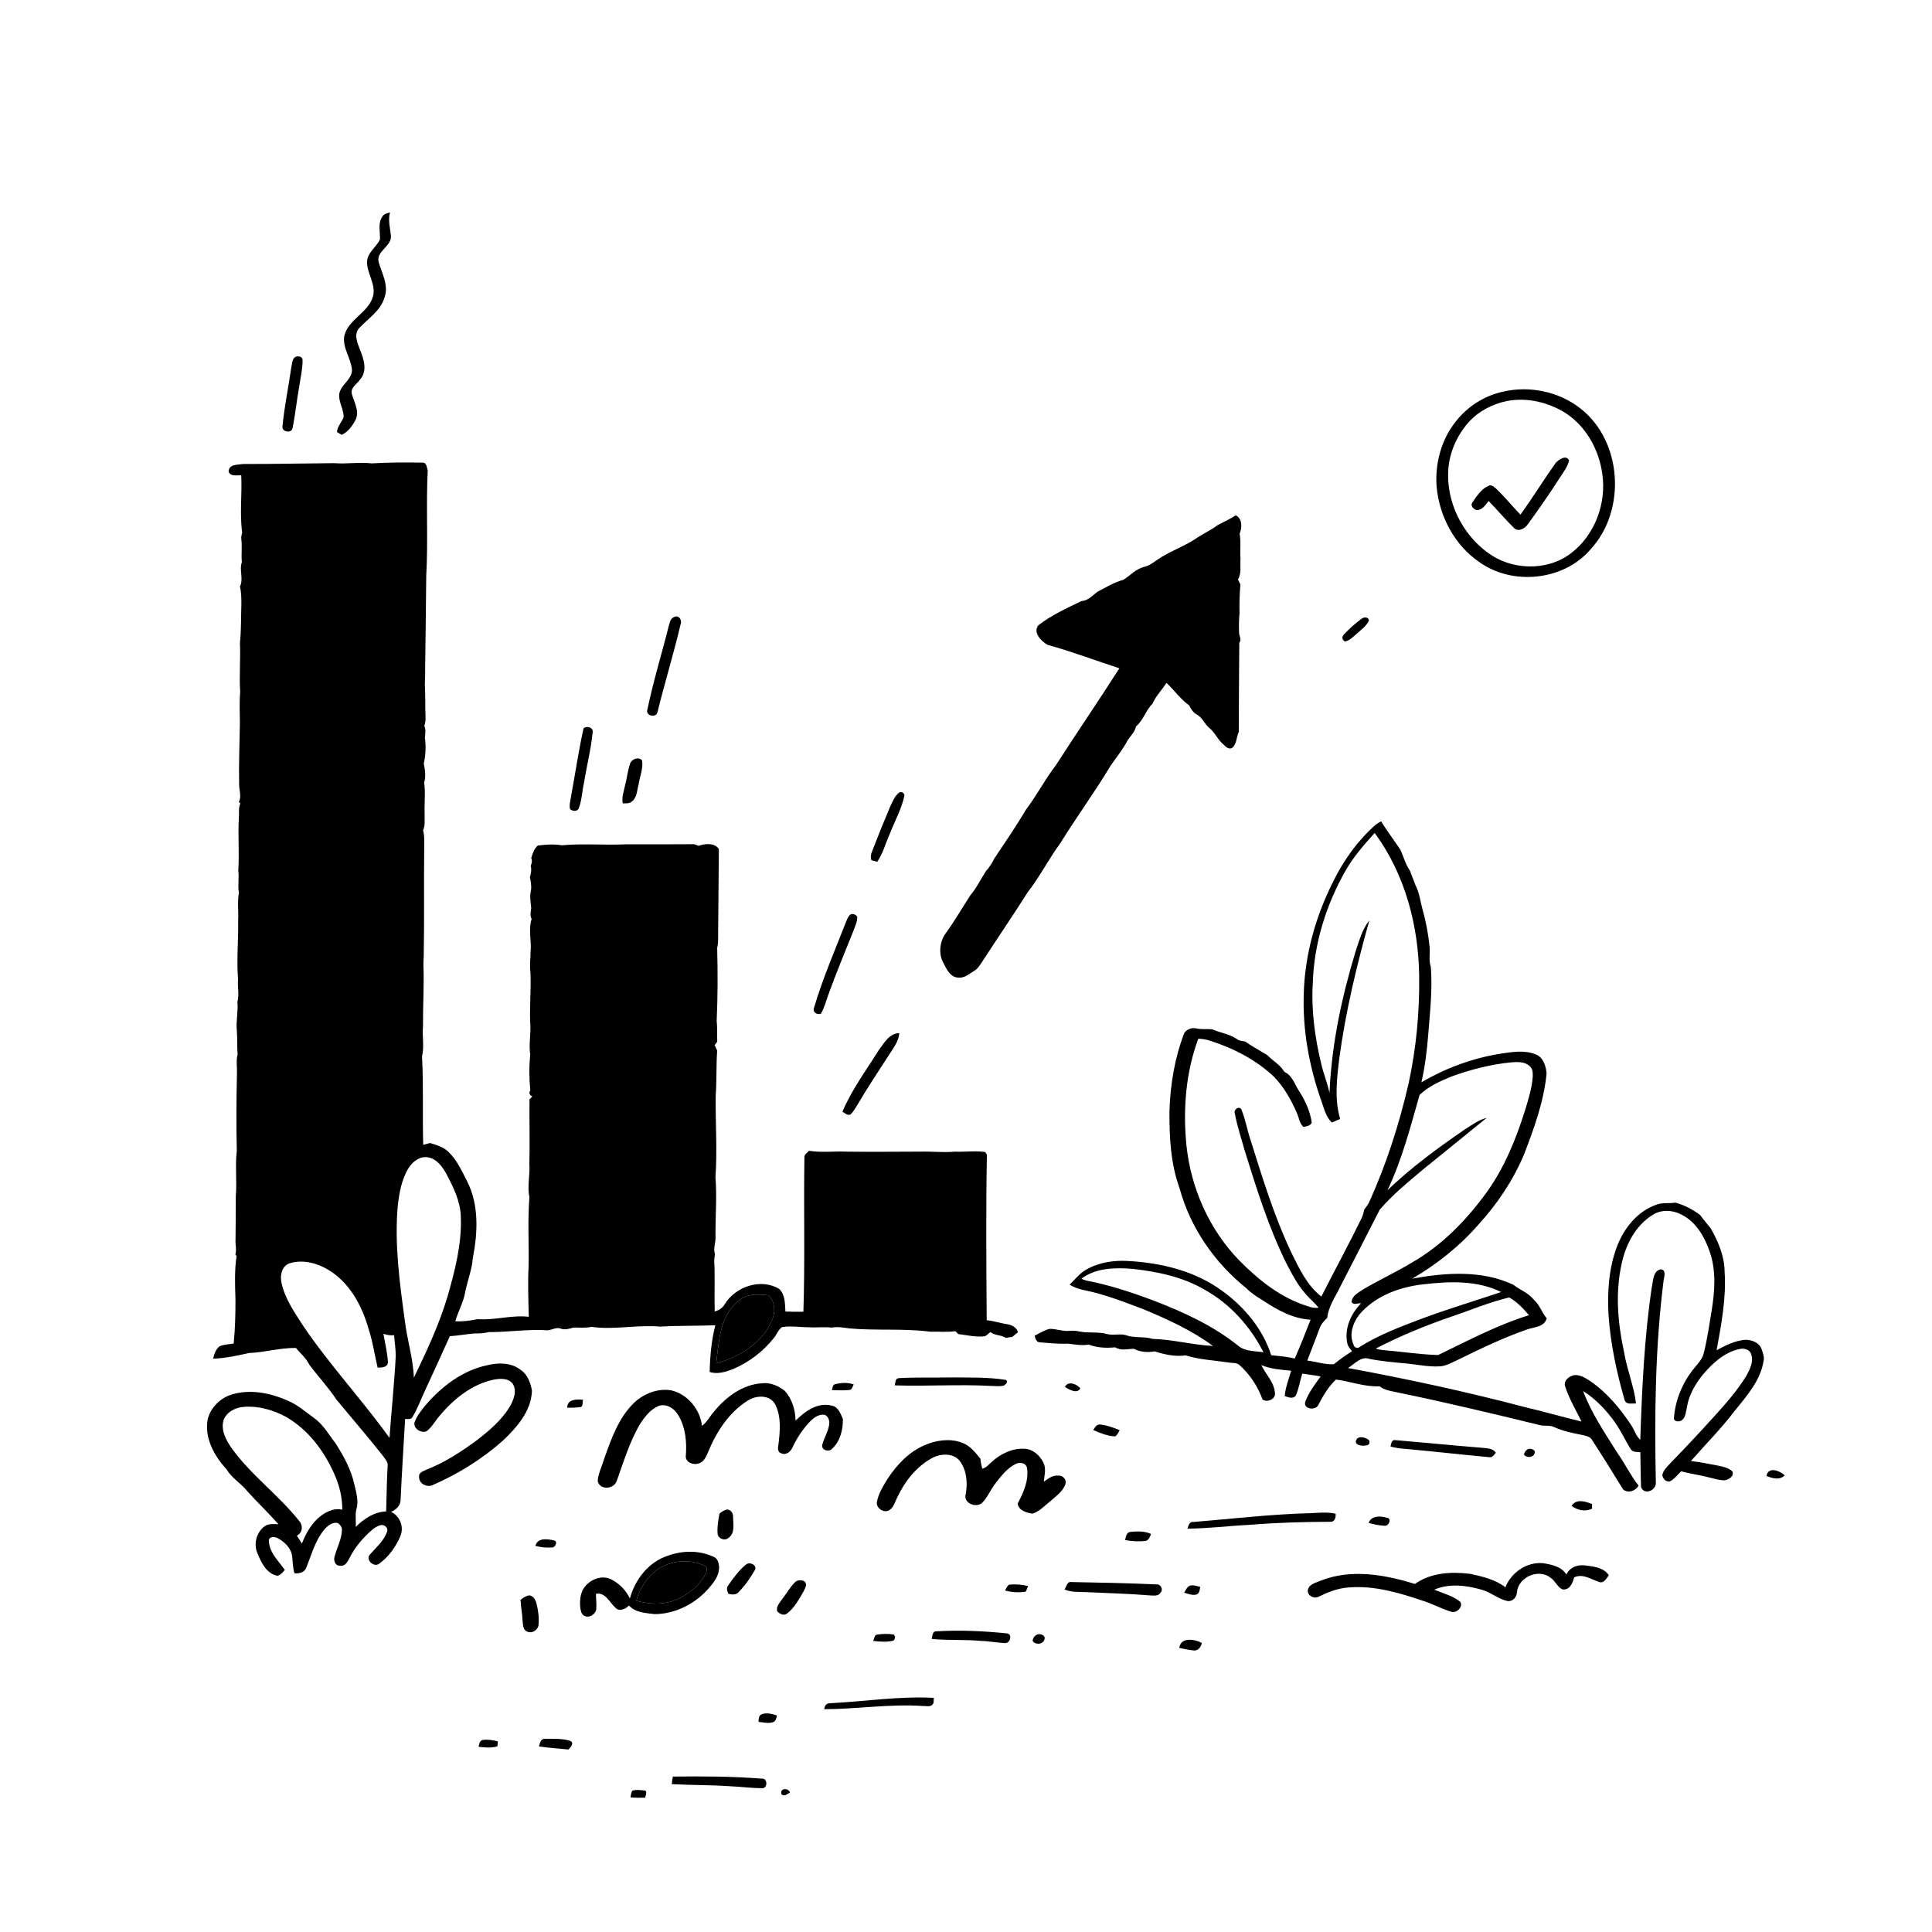<svg xmlns="http://www.w3.org/2000/svg" viewBox="0 0 1024 1024" version="1.1">
<g id="Parent-Group"><g id="Group-rgba(0,0,0,0)" fill="rgba(0,0,0,0)">
<path fill="rgba(0,0,0,0)" opacity="1.00" d=" M 0.00 0.00 L 1024.00 0.00 L 1024.00 1024.00 L 0.00 1024.00 L 0.00 0.00 M 202.68 114.81 C 200.10 118.38 201.64 122.95 201.36 126.99 C 199.48 130.89 195.23 133.50 194.59 138.02 C 194.05 144.57 199.41 150.38 197.72 156.97 C 195.35 165.84 184.60 169.07 182.47 178.08 C 181.45 184.47 186.06 189.86 186.56 196.04 C 186.56 201.31 180.54 203.88 179.78 208.93 C 179.42 213.17 182.23 216.92 182.13 221.12 C 181.08 223.81 178.83 225.98 178.58 228.97 C 179.20 229.35 180.46 230.11 181.09 230.49 C 184.53 228.93 186.80 225.64 188.52 222.41 C 190.64 217.81 187.68 213.23 186.49 208.85 C 185.57 205.39 189.35 203.48 190.98 201.00 C 194.85 196.47 192.80 190.16 190.78 185.28 C 189.34 181.66 187.29 176.83 190.65 173.62 C 195.34 168.64 201.72 164.69 203.76 157.76 C 206.19 151.31 202.46 145.02 200.70 138.95 C 199.21 133.09 207.48 130.75 207.22 125.07 C 206.82 120.93 205.57 116.79 206.70 112.64 C 205.19 112.95 203.48 113.32 202.68 114.81 M 156.26 189.36 C 154.70 190.67 154.84 193.02 154.37 194.84 C 152.90 205.24 150.71 215.56 149.71 226.01 C 149.28 228.86 154.37 229.91 155.03 227.04 C 156.58 219.49 157.31 211.77 158.71 204.18 C 159.32 199.78 160.43 195.41 160.36 190.95 C 160.52 188.82 157.66 188.45 156.26 189.36 M 796.49 207.62 C 786.64 209.77 777.67 215.54 771.52 223.50 C 763.85 233.15 760.47 245.89 761.45 258.09 C 762.90 273.70 770.94 288.92 783.99 297.86 C 801.72 310.61 828.88 307.80 843.13 291.06 C 862.10 270.42 859.90 233.80 837.59 216.43 C 826.15 207.50 810.58 204.29 796.49 207.62 M 177.02 245.48 C 160.96 245.60 144.96 245.97 128.91 245.93 C 126.08 246.40 121.26 245.90 121.17 249.96 C 122.17 252.72 125.60 251.81 127.86 251.92 C 128.37 262.00 126.96 272.18 128.36 282.19 C 128.07 283.42 127.69 284.69 127.93 285.98 C 128.41 289.95 127.78 293.95 128.20 297.93 C 126.65 302.24 129.25 306.83 127.14 310.99 C 127.98 313.92 127.90 317.00 127.93 320.03 C 127.71 326.95 127.90 333.90 127.17 340.80 C 127.56 349.39 126.73 357.99 127.30 366.57 C 126.84 372.08 127.08 377.61 127.15 383.12 C 126.98 394.08 126.52 404.98 126.75 415.97 C 126.80 418.98 128.08 422.23 126.59 425.06 L 127.40 425.81 C 126.26 428.18 126.85 430.87 126.61 433.41 C 126.04 442.75 126.92 452.09 126.29 461.43 C 126.84 465.32 125.90 469.27 126.63 473.16 C 125.72 478.07 126.52 483.07 126.23 488.02 C 126.39 498.34 125.34 508.67 126.16 518.98 C 125.74 522.98 126.94 526.96 125.84 530.91 C 126.32 535.98 125.02 540.98 125.51 546.05 C 125.88 550.32 125.62 554.60 125.92 558.87 C 125.07 562.17 125.73 565.56 125.60 568.92 C 125.29 582.53 125.17 596.20 125.51 609.78 C 124.56 617.83 125.64 625.98 124.98 634.06 C 124.95 641.70 124.93 649.34 124.84 656.98 C 124.65 659.65 125.54 662.37 124.73 664.99 L 125.40 665.67 C 124.25 673.19 124.55 680.95 124.80 688.56 C 124.81 696.43 124.65 704.28 123.85 712.10 C 121.38 712.54 118.73 712.50 116.41 713.56 C 114.32 715.10 113.56 717.74 112.94 720.13 C 119.38 719.91 125.76 718.51 132.02 717.12 C 140.34 716.80 148.50 714.31 156.88 714.44 C 159.18 717.38 162.24 719.74 163.86 723.19 C 168.51 729.47 173.93 735.19 178.26 741.71 C 186.38 751.60 194.78 761.26 202.71 771.30 C 203.83 773.04 205.76 774.67 205.47 776.95 C 204.95 784.98 204.96 793.03 204.67 801.07 C 198.32 801.33 192.90 804.98 188.52 809.30 C 188.84 806.25 188.10 803.15 188.87 800.16 C 190.21 795.75 188.87 791.23 187.86 786.93 C 186.13 779.01 182.19 771.79 177.87 765.01 C 174.27 760.38 171.35 755.04 166.47 751.58 C 161.93 748.30 157.66 744.50 152.43 742.33 C 143.61 738.42 133.45 736.32 123.96 738.79 C 117.49 740.36 111.92 745.44 110.16 751.90 C 108.11 761.93 113.52 771.69 120.11 778.80 C 122.78 783.42 127.61 786.06 130.88 790.16 C 136.31 796.21 142.21 801.79 147.61 807.87 C 145.07 807.80 142.23 807.41 140.07 809.09 C 135.84 812.32 134.27 818.60 136.53 823.44 C 138.49 828.31 141.32 834.06 146.99 835.20 C 148.75 834.84 149.84 833.36 150.96 832.11 C 147.70 827.42 142.85 823.02 142.53 816.99 C 142.13 814.46 145.25 814.30 146.88 815.12 C 150.70 817.03 154.32 820.46 154.85 824.91 C 155.19 827.90 155.18 830.96 156.07 833.88 C 158.41 834.08 161.10 833.57 162.19 831.22 C 165.08 824.31 166.88 816.73 171.77 810.86 C 173.52 808.77 176.03 806.60 178.97 807.24 C 180.22 808.02 181.34 809.37 181.23 810.95 C 181.10 815.95 178.49 820.39 177.30 825.15 C 176.73 827.07 177.61 829.84 179.99 829.82 C 182.91 830.54 184.33 827.58 185.43 825.47 C 188.22 819.92 192.33 815.14 196.99 811.06 C 198.48 809.75 200.22 808.63 202.20 808.27 C 204.10 808.23 206.00 810.02 205.11 812.00 C 203.36 816.86 199.25 820.23 195.97 824.04 C 193.62 826.63 198.10 830.86 200.82 828.89 C 205.93 825.29 209.75 819.94 212.18 814.23 C 214.27 809.40 212.00 803.54 207.28 801.30 C 209.92 800.24 212.40 797.89 212.33 794.85 C 212.98 780.58 213.91 766.33 214.72 752.08 C 216.18 752.14 218.11 752.47 218.79 750.76 C 221.25 746.67 222.86 742.15 224.88 737.86 C 229.45 727.99 233.98 718.10 238.43 708.19 C 242.72 707.97 246.95 707.13 251.22 706.77 C 253.85 706.78 256.50 706.71 259.06 706.04 C 269.39 706.11 279.76 704.36 290.08 705.09 C 292.45 705.01 294.72 703.29 297.10 704.15 C 299.38 705.03 301.71 704.28 303.94 703.64 C 307.10 703.58 310.35 703.96 313.46 703.26 C 325.55 704.98 337.84 702.03 349.99 703.13 C 359.69 702.57 369.43 702.79 379.15 702.42 C 377.02 710.48 376.38 718.83 376.11 727.14 C 380.28 728.59 384.66 727.09 388.61 725.62 C 397.00 722.00 404.54 716.31 410.19 709.12 C 411.73 707.30 412.50 704.78 414.49 703.40 C 419.29 702.61 424.16 703.50 428.99 703.49 C 432.93 703.74 436.89 703.18 440.81 703.66 C 443.87 703.11 447.08 703.63 450.15 704.08 C 464.41 705.37 478.83 703.98 493.02 705.82 C 497.45 705.69 502.03 706.20 506.36 705.54 C 506.75 705.93 507.53 706.71 507.92 707.09 C 512.60 707.65 517.28 708.85 522.03 708.23 C 523.14 707.70 523.97 706.77 524.91 706.00 C 527.24 707.99 530.56 707.41 533.13 709.09 C 534.25 708.87 535.37 708.72 536.51 708.61 C 537.50 707.74 538.51 706.91 539.54 706.10 C 538.88 703.56 536.24 702.23 533.85 701.85 C 530.18 701.36 526.68 700.06 522.98 699.76 C 522.76 670.52 522.54 641.26 523.07 612.03 C 522.86 611.67 522.44 610.96 522.23 610.60 C 516.88 609.81 511.40 610.64 506.01 610.40 C 500.00 610.96 494.00 610.23 487.97 610.38 C 474.98 610.39 462.01 610.59 449.03 610.40 C 442.29 610.09 435.47 611.00 428.78 609.95 C 427.93 610.93 426.47 611.66 426.36 613.08 C 425.92 640.48 426.70 667.86 425.82 695.24 C 422.64 695.33 419.46 695.26 416.28 695.13 C 416.03 691.03 416.21 686.15 412.96 683.12 C 403.25 677.36 390.06 681.84 384.21 691.07 C 383.12 693.25 381.07 694.43 378.82 695.14 C 378.62 688.09 378.85 681.03 378.74 673.98 C 378.83 670.93 378.19 667.86 378.97 664.87 C 377.82 661.59 379.55 658.37 379.23 655.05 C 379.13 644.69 380.06 634.32 379.20 623.99 C 380.24 609.66 379.16 595.20 379.33 580.82 C 379.93 572.89 379.55 564.79 380.11 556.84 C 379.67 555.85 379.23 554.88 378.79 553.91 C 379.13 553.46 379.81 552.55 380.15 552.10 C 380.03 548.42 380.25 544.74 379.86 541.08 C 380.45 528.23 380.44 515.27 380.12 502.42 C 380.40 501.30 380.56 500.16 380.59 499.02 C 380.76 482.68 380.89 466.33 381.01 450.01 C 378.84 446.59 373.57 447.11 370.26 448.32 C 369.70 448.10 368.57 447.67 368.00 447.45 C 355.99 447.53 343.98 447.50 331.97 447.50 C 320.61 448.06 309.20 446.98 297.87 448.02 C 293.65 447.33 289.27 447.61 285.05 448.16 C 283.06 449.83 282.32 452.42 281.56 454.79 C 282.22 456.21 281.79 457.62 281.30 459.00 C 281.84 461.00 281.37 463.04 280.86 465.00 C 281.34 467.20 281.75 469.44 281.45 471.70 C 280.73 474.76 281.14 477.93 281.54 481.01 C 281.45 483.05 280.71 485.12 281.76 487.06 C 279.97 492.87 281.84 498.96 281.19 504.88 C 281.20 508.26 280.66 511.64 281.11 515.02 C 281.64 524.67 280.47 534.34 281.12 544.00 C 281.23 549.04 280.28 554.07 281.04 559.11 C 280.39 565.29 280.45 571.63 281.05 577.83 C 280.25 579.37 280.61 580.47 282.13 581.12 C 281.75 581.52 281.01 582.32 280.64 582.72 C 280.53 594.13 280.87 605.56 280.58 616.96 C 280.98 622.81 279.37 628.69 280.60 634.51 C 279.62 646.61 280.40 658.80 280.18 670.94 C 279.71 679.94 280.03 688.94 280.27 697.93 C 271.18 696.88 262.21 699.85 253.17 699.19 C 249.26 699.97 245.32 700.55 241.32 700.27 C 242.79 695.16 245.53 690.48 246.49 685.22 C 247.65 679.04 250.13 673.16 250.60 666.83 C 253.22 653.46 253.96 638.82 247.68 626.31 C 244.91 620.91 242.36 615.15 238.00 610.82 C 235.34 608.03 231.55 606.95 227.99 605.82 C 226.76 606.15 225.54 606.46 224.31 606.77 C 223.87 591.18 224.52 575.54 223.69 559.97 C 224.95 554.63 223.69 549.20 224.20 543.82 C 224.12 532.99 224.85 522.17 224.41 511.36 C 224.49 509.70 224.51 508.05 224.59 506.41 C 224.94 487.62 224.61 468.83 224.83 450.05 C 224.73 446.73 225.17 443.35 224.25 440.12 C 225.52 437.24 224.92 434.08 225.07 431.05 C 224.86 425.65 225.57 420.23 224.81 414.86 C 225.77 411.56 225.33 408.07 224.61 404.76 C 225.60 400.27 225.85 395.58 225.20 391.00 C 225.38 388.91 225.80 386.79 224.92 384.78 C 225.33 383.22 225.70 381.65 225.54 380.04 C 225.30 374.37 225.53 368.69 225.17 363.04 C 225.32 359.95 225.41 356.86 225.34 353.78 C 225.55 337.57 225.78 321.36 225.92 305.15 C 226.95 286.57 225.78 267.92 226.70 249.34 C 226.19 247.83 226.15 245.10 223.96 245.20 C 215.01 245.05 206.02 245.05 197.08 245.60 C 190.40 244.83 183.71 246.02 177.02 245.48 M 645.46 278.27 C 641.52 281.22 637.00 283.19 632.99 286.02 C 626.75 289.98 619.65 292.40 613.55 296.59 C 611.31 298.14 609.08 299.86 606.37 300.46 C 602.05 301.55 599.04 305.04 595.39 307.33 C 590.46 308.61 586.10 311.37 581.61 313.68 C 578.99 315.71 576.71 318.37 573.15 318.59 C 565.33 322.39 557.23 326.03 550.35 331.41 C 547.32 335.22 551.88 339.85 555.15 341.74 C 568.04 345.33 580.58 350.07 593.30 354.21 C 582.29 371.44 570.72 388.34 559.65 405.56 C 553.89 413.00 549.61 421.47 543.92 428.93 C 538.63 437.85 532.76 446.41 527.00 455.04 C 525.80 457.39 524.47 459.67 522.65 461.61 C 519.84 465.87 517.67 470.58 514.34 474.49 C 509.88 481.30 505.85 488.41 501.01 494.97 C 497.94 499.59 497.35 505.93 500.24 510.79 C 501.81 513.96 503.86 518.07 507.95 518.15 C 511.34 518.51 513.88 516.03 516.56 514.42 C 518.21 513.44 519.21 511.74 520.27 510.21 C 528.36 497.67 536.82 485.39 544.79 472.78 C 551.14 464.63 555.81 455.34 561.92 447.02 C 570.55 433.06 580.28 419.80 588.72 405.71 C 591.51 401.84 594.39 398.01 596.85 393.93 C 598.19 390.71 601.43 388.61 602.05 385.05 C 606.02 381.80 607.21 376.56 610.84 373.00 C 612.63 368.88 615.84 365.70 618.24 361.95 C 622.40 365.77 625.64 370.58 630.27 373.85 C 631.25 375.78 632.37 377.71 634.38 378.75 C 637.37 380.35 638.44 383.83 641.03 385.90 C 644.02 388.30 645.41 392.08 648.38 394.51 C 649.61 395.71 651.39 397.63 653.20 396.25 C 655.58 394.21 655.27 390.63 656.57 387.94 C 656.65 372.21 656.70 356.43 656.85 340.69 C 658.30 339.05 656.70 337.09 656.74 335.27 C 656.60 331.84 656.66 328.41 656.97 324.99 C 656.84 319.92 657.00 314.83 657.45 309.78 C 657.12 309.12 656.46 307.81 656.13 307.15 C 658.18 303.81 657.17 299.71 657.49 296.00 C 657.14 291.64 657.83 287.22 657.02 282.93 C 658.34 279.64 658.59 275.07 655.00 273.12 C 651.95 275.09 648.68 276.64 645.46 278.27 M 357.06 327.15 C 355.14 327.97 354.97 330.33 354.37 332.07 C 350.73 346.72 346.20 361.17 343.17 375.96 C 341.85 379.38 347.80 380.83 348.50 377.41 C 352.30 361.91 357.02 346.63 360.68 331.09 C 361.76 328.74 359.72 325.55 357.06 327.15 M 721.41 328.15 C 718.08 330.57 715.02 333.37 712.23 336.38 C 711.08 337.72 711.27 338.93 712.81 340.00 C 715.35 339.60 717.09 337.52 719.00 335.99 C 721.35 333.75 724.32 331.88 725.62 328.77 C 725.02 326.72 722.68 327.02 721.41 328.15 M 309.29 386.11 C 306.62 398.01 304.89 410.17 302.65 422.18 C 302.41 424.38 301.53 426.67 302.15 428.86 C 303.49 429.96 305.68 430.35 306.69 428.59 C 308.42 424.22 308.51 419.40 309.54 414.85 C 310.99 405.85 313.29 396.96 314.14 387.88 C 314.35 385.46 310.80 384.50 309.29 386.11 M 333.92 404.88 C 332.72 408.44 332.33 412.21 331.41 415.84 C 330.73 419.11 329.40 422.40 330.05 425.79 C 331.68 425.79 333.51 426.01 334.86 424.85 C 337.67 422.81 337.57 418.94 338.45 415.91 C 339.05 411.63 341.03 407.38 340.30 403.02 C 338.47 400.87 334.59 402.35 333.92 404.88 M 476.36 420.24 C 474.05 422.16 472.98 425.09 471.72 427.72 C 468.42 435.53 465.23 443.38 462.20 451.30 C 461.55 452.76 461.30 454.36 461.87 455.91 C 462.64 456.12 464.18 456.55 464.95 456.77 C 468.11 452.19 469.41 446.67 471.73 441.67 C 474.26 435.11 477.81 428.86 479.30 421.96 C 479.75 420.33 477.42 419.12 476.36 420.24 M 729.06 437.18 C 719.74 445.41 712.35 455.67 706.85 466.78 C 697.36 485.40 691.54 506.05 691.01 526.99 C 690.41 546.06 693.88 565.11 700.19 583.07 C 701.72 587.17 702.61 591.83 705.90 594.97 C 707.37 594.35 708.85 593.72 710.33 593.07 C 707.21 582.64 708.57 571.66 709.84 561.06 C 713.17 536.26 719.05 511.87 725.79 487.81 C 721.95 492.58 720.42 498.70 718.45 504.38 C 711.07 528.74 705.73 553.86 704.66 579.34 C 703.63 574.13 701.51 569.23 700.33 564.06 C 696.90 549.97 694.93 535.41 695.81 520.89 C 696.49 499.95 702.92 479.41 713.28 461.27 C 717.46 454.00 723.00 447.67 728.61 441.49 C 744.60 463.18 751.79 490.31 752.19 517.01 C 752.46 536.15 750.67 555.36 746.63 574.08 C 741.61 595.85 734.77 617.24 725.49 637.58 C 724.80 638.84 723.90 639.96 723.07 641.12 C 722.70 642.69 722.37 644.29 721.63 645.74 C 714.83 659.71 707.35 673.33 700.35 687.20 C 692.68 681.28 688.54 672.15 684.34 663.69 C 675.32 644.55 669.11 624.26 662.79 604.12 C 661.01 598.80 660.07 593.21 657.96 588.02 C 656.85 585.99 653.82 587.95 654.44 589.96 C 655.70 596.74 657.86 603.32 659.76 609.95 C 666.02 630.11 672.35 650.38 681.68 669.38 C 684.81 675.37 687.95 681.48 692.58 686.48 C 694.60 688.76 697.01 690.69 698.88 693.12 C 696.79 693.39 694.75 692.97 692.82 692.22 C 678.82 687.85 667.07 678.41 656.91 668.13 C 640.89 651.72 631.16 629.64 628.82 606.91 C 626.96 587.98 628.46 568.47 635.11 550.55 C 637.13 550.59 639.16 550.89 641.10 551.53 C 653.64 555.48 665.68 561.66 675.29 570.75 C 680.50 576.17 684.29 582.83 687.28 589.70 C 688.49 592.18 688.66 595.39 690.85 597.27 C 692.40 597.00 694.65 596.69 695.26 594.98 C 694.39 589.01 691.84 583.47 688.63 578.42 C 686.23 574.84 685.02 570.02 680.77 568.13 C 678.59 564.39 674.67 562.31 671.74 559.27 C 667.79 556.87 663.72 554.65 659.93 552.00 C 658.34 551.80 656.70 551.65 655.41 550.61 C 651.51 548.00 646.76 547.43 642.55 545.55 C 639.71 545.28 636.81 545.74 634.00 545.07 C 631.66 544.53 628.93 545.55 627.65 547.61 C 622.60 560.77 620.26 574.87 619.84 588.93 C 619.74 602.70 620.46 616.82 625.22 629.87 C 630.86 650.66 643.71 669.18 660.42 682.64 C 662.95 685.19 665.93 687.20 669.02 689.03 C 676.68 694.18 685.25 698.97 694.64 699.47 C 691.87 706.35 689.28 713.31 686.23 720.07 C 682.14 719.02 677.93 718.74 673.76 718.29 C 669.36 704.43 659.50 692.64 647.81 684.20 C 633.48 673.66 615.57 669.32 598.04 668.36 C 590.42 667.87 582.51 669.05 575.80 672.86 C 572.26 674.83 569.82 678.16 566.90 680.87 C 569.37 682.44 572.17 683.35 575.04 683.89 C 585.70 686.04 595.82 690.10 605.98 693.89 C 618.83 699.25 631.66 705.08 642.91 713.39 C 632.18 712.84 621.69 709.95 610.93 709.64 C 606.24 708.19 601.23 709.34 596.63 707.64 C 593.48 706.77 590.19 707.88 587.03 707.13 C 582.19 705.70 577.09 706.72 572.19 705.73 C 570.16 705.22 568.06 705.27 565.99 705.41 C 562.65 705.57 559.43 704.16 556.09 704.36 C 553.36 705.16 550.91 706.65 548.40 707.94 C 548.72 709.42 549.21 711.34 551.06 711.46 C 556.04 711.83 561.03 712.41 566.05 712.16 C 569.71 712.60 573.36 713.28 577.07 712.67 C 581.53 714.37 586.33 714.56 591.04 714.11 C 594.09 715.99 597.57 715.00 600.88 714.87 C 604.35 716.61 608.20 716.95 612.00 716.25 C 617.29 717.94 622.83 719.17 628.42 718.38 C 635.76 720.67 643.48 721.00 651.04 722.13 C 653.07 722.54 655.57 722.06 657.17 723.69 C 662.58 728.62 666.70 734.90 669.19 741.78 C 671.74 743.61 676.62 741.35 675.69 737.90 C 675.15 732.28 670.77 728.36 668.53 723.53 C 673.55 725.62 678.97 726.00 684.32 726.51 C 683.08 730.96 681.32 735.32 680.92 739.96 C 682.74 740.53 685.19 741.64 686.73 739.81 C 688.43 736.08 689.00 731.96 690.23 728.06 C 693.47 728.55 696.74 728.92 699.97 729.53 C 696.94 733.77 693.65 737.98 691.85 742.93 C 690.48 746.87 697.36 747.82 698.72 744.67 C 701.24 739.79 704.07 734.97 708.12 731.18 C 715.85 732.20 723.37 735.16 731.24 734.77 C 733.73 736.79 736.94 737.22 739.98 737.87 C 765.39 743.07 790.62 749.12 815.83 755.26 C 818.43 756.10 821.29 755.12 823.78 756.41 C 828.47 758.57 833.57 759.56 838.60 760.56 C 840.44 761.05 842.75 761.30 843.77 763.17 C 849.45 771.85 854.92 780.69 860.34 789.53 C 863.11 791.60 866.86 790.24 868.48 787.42 C 864.16 781.94 861.17 775.55 857.11 769.88 C 850.53 759.37 843.44 748.98 839.10 737.31 C 845.89 741.54 851.43 747.52 856.06 754.00 C 859.16 758.38 861.31 763.34 864.20 767.86 C 865.17 769.81 867.60 769.51 869.42 769.70 C 869.54 775.85 869.55 782.00 869.80 788.15 C 871.35 792.57 877.59 790.16 877.64 786.10 C 876.89 750.20 877.24 714.14 881.77 678.47 C 882.18 676.47 883.19 672.74 880.00 672.78 C 876.03 673.89 876.26 678.94 875.49 682.18 C 871.50 708.97 870.29 736.09 869.38 763.12 C 867.08 761.04 866.28 757.95 864.63 755.43 C 858.72 746.55 851.78 738.13 842.91 732.05 C 840.48 730.49 837.88 728.78 834.89 728.79 C 831.87 729.07 828.26 731.82 829.67 735.17 C 831.80 741.57 835.28 747.41 838.23 753.45 C 827.78 750.91 817.43 747.96 806.96 745.48 C 776.41 737.45 745.50 730.81 714.45 725.07 C 717.95 723.01 721.31 718.62 725.80 720.23 C 732.17 721.51 738.66 722.03 745.13 722.65 C 751.07 723.19 756.98 724.53 762.98 724.21 C 766.50 724.03 769.58 722.14 772.72 720.73 C 784.71 714.83 796.80 709.03 809.43 704.62 C 813.20 703.29 818.51 703.43 819.80 698.74 C 817.17 695.71 816.10 691.61 813.01 688.94 C 810.17 685.22 805.61 683.74 802.05 680.91 C 785.37 673.11 766.22 674.49 748.53 677.70 C 761.69 670.00 773.80 660.39 783.79 648.84 C 793.75 637.94 802.06 625.45 807.79 611.82 C 813.10 597.99 818.28 583.83 819.72 568.98 C 819.40 565.11 818.01 560.38 814.00 558.87 C 807.87 556.35 801.17 557.62 794.85 558.55 C 780.22 560.94 766.14 566.16 753.37 573.65 C 755.28 565.43 756.28 557.05 756.97 548.66 C 757.92 536.63 759.28 524.53 758.37 512.47 C 757.17 509.06 758.03 505.46 757.73 501.96 C 757.05 495.17 755.80 488.44 753.94 481.88 C 752.76 477.70 752.37 473.34 750.35 469.44 C 749.31 466.77 748.33 464.08 747.27 461.43 C 744.97 458.15 743.95 454.18 742.35 450.56 C 739.00 445.43 735.19 440.58 732.04 435.31 C 730.98 435.85 729.99 436.47 729.06 437.18 M 450.22 485.21 C 449.41 486.10 448.99 487.25 448.51 488.35 C 442.59 503.51 436.08 518.49 431.46 534.12 C 430.48 536.43 433.00 538.00 435.06 537.34 C 436.96 534.18 437.80 530.54 439.07 527.11 C 443.17 515.75 447.83 504.59 452.33 493.38 C 453.16 490.95 454.45 488.55 454.35 485.91 C 453.61 484.53 451.24 483.79 450.22 485.21 M 465.69 556.70 C 459.04 567.35 451.43 577.59 446.51 589.20 C 447.78 589.97 449.07 591.30 450.71 590.75 C 452.16 589.43 453.15 587.71 454.16 586.06 C 459.64 576.68 465.68 567.66 471.56 558.54 C 473.73 555.14 476.39 551.76 476.63 547.56 C 471.35 547.69 468.47 552.92 465.69 556.70 M 877.92 638.51 C 868.02 641.95 860.90 650.75 857.18 660.29 C 852.66 671.91 851.89 684.64 852.55 696.97 C 853.60 712.26 856.83 727.32 861.07 742.01 C 861.87 744.67 865.05 743.77 867.12 743.85 C 866.02 734.54 862.26 725.74 860.75 716.47 C 857.44 701.23 856.08 685.25 859.48 669.90 C 861.67 659.69 866.87 649.48 876.01 643.88 C 880.59 640.94 886.61 641.27 891.30 643.81 C 899.07 647.69 903.60 655.78 906.29 663.72 C 909.66 673.63 908.86 684.31 907.24 694.48 C 906.00 702.01 904.93 709.59 903.07 717.01 C 902.40 720.20 900.07 722.58 898.08 725.02 C 892.01 732.34 888.08 741.54 887.27 751.02 C 886.57 753.62 890.20 753.91 891.62 752.58 C 893.50 750.95 893.53 748.23 894.08 745.98 C 895.05 739.45 898.53 733.60 902.59 728.53 C 907.73 722.50 913.99 716.70 921.98 715.01 C 924.31 714.43 927.41 715.23 928.18 717.77 C 929.55 721.82 927.41 725.98 925.45 729.46 C 918.79 740.20 909.84 749.21 901.42 758.54 C 896.00 764.41 890.52 770.21 884.94 775.92 C 883.39 777.71 881.40 779.46 881.06 781.93 C 881.41 783.82 882.98 785.56 885.09 785.17 C 887.48 783.90 889.16 781.69 891.03 779.80 C 895.95 781.20 901.05 781.75 905.97 783.11 C 908.56 783.72 911.14 784.54 913.83 784.60 C 916.07 784.41 919.05 782.66 918.31 780.03 C 916.45 777.99 913.60 777.51 911.05 776.90 C 906.13 775.92 901.21 774.97 896.23 774.36 C 903.90 765.56 912.22 757.28 919.28 747.96 C 925.67 740.04 932.98 731.93 934.70 721.54 C 935.28 719.38 934.39 717.24 933.74 715.22 C 932.60 711.64 928.45 710.07 925.00 710.11 C 919.57 710.60 914.55 713.04 909.84 715.65 C 912.34 701.89 915.04 687.94 914.07 673.87 C 913.98 665.74 910.71 658.05 906.75 651.11 C 904.88 648.71 902.89 646.42 901.09 643.97 C 897.18 641.04 892.79 638.72 888.05 637.43 C 884.69 637.98 881.15 637.23 877.92 638.51 M 258.43 723.56 C 245.07 726.30 233.86 735.00 225.19 745.18 C 223.08 747.91 220.82 750.66 219.68 753.97 C 219.07 757.19 223.06 759.61 225.87 758.71 C 228.81 756.70 230.41 753.38 232.71 750.76 C 240.15 741.74 249.85 733.79 261.52 731.28 C 264.95 730.61 269.41 730.27 271.75 733.45 C 274.03 736.93 272.44 741.39 270.65 744.74 C 266.31 752.40 259.43 758.22 252.53 763.51 C 244.32 769.53 235.68 775.16 226.16 778.89 C 224.42 779.72 221.66 780.51 222.14 783.01 C 222.22 786.78 226.81 788.67 229.88 786.88 C 243.15 781.03 255.64 773.22 266.51 763.60 C 273.96 756.55 281.69 747.79 281.94 736.98 C 281.18 732.90 279.60 728.44 275.95 726.06 C 271.05 722.15 264.25 722.14 258.43 723.56 M 476.37 730.44 C 474.35 730.63 474.62 732.81 474.24 734.27 C 491.15 734.84 508.09 733.64 525.01 734.56 C 527.39 734.56 529.86 734.99 532.20 734.34 C 533.15 733.70 534.77 731.95 532.93 731.35 C 523.73 729.89 514.31 730.17 505.01 730.06 C 495.47 730.23 485.90 729.92 476.37 730.44 M 378.34 748.29 C 376.19 750.73 374.74 753.81 372.04 755.74 C 371.14 747.07 364.53 739.04 355.96 736.95 C 348.87 735.65 341.52 738.53 336.30 743.28 C 327.95 751.27 323.99 762.50 320.25 773.15 C 319.08 777.08 317.11 780.84 316.77 784.97 C 317.89 789.96 325.33 789.40 326.86 784.98 C 330.60 774.66 333.72 763.98 339.40 754.51 C 341.85 750.76 344.82 746.96 349.07 745.20 C 353.04 743.74 357.23 746.37 359.27 749.72 C 363.41 756.28 364.11 764.39 363.47 771.95 C 363.49 775.17 367.51 776.60 370.19 775.70 C 373.07 775.00 374.31 772.00 375.34 769.53 C 379.73 758.86 386.39 748.56 396.33 742.33 C 400.74 739.51 407.84 739.07 410.78 744.18 C 414.30 750.91 413.39 758.89 412.53 766.16 C 412.18 767.65 412.23 769.91 414.16 770.30 C 416.65 771.52 419.14 769.30 420.07 767.09 C 422.40 762.06 425.56 757.45 429.35 753.40 C 431.37 751.36 434.10 749.35 437.15 749.90 C 438.76 750.54 439.52 752.36 439.57 754.01 C 439.38 758.28 436.75 761.88 435.77 765.95 C 435.38 768.60 439.22 769.76 440.90 767.99 C 445.32 764.00 446.85 757.81 446.75 752.04 C 445.47 749.30 444.35 745.70 440.95 745.03 C 433.48 743.01 426.64 747.99 421.66 753.00 C 421.57 747.28 419.81 741.48 415.95 737.18 C 412.58 734.59 408.39 732.62 404.03 733.16 C 393.58 733.71 384.73 740.47 378.34 748.29 M 442.59 733.66 C 441.18 734.04 441.33 735.70 440.93 736.81 C 443.96 736.88 447.00 737.02 450.03 736.74 C 451.66 736.81 451.80 734.79 452.52 733.80 C 449.36 732.62 445.81 732.86 442.59 733.66 M 564.42 735.12 C 566.65 736.51 570.92 739.01 572.60 735.88 C 570.84 733.58 566.03 731.67 564.42 735.12 M 300.66 746.14 C 303.12 746.10 305.61 746.15 308.04 745.70 C 309.13 744.76 308.68 743.12 308.98 741.89 C 305.68 741.61 300.54 741.51 300.66 746.14 M 579.48 757.97 C 583.15 759.59 587.00 761.13 591.05 761.32 C 592.28 760.60 592.75 759.17 593.47 758.04 C 590.10 756.60 586.58 755.38 582.92 755.00 C 581.14 755.00 580.22 756.61 579.48 757.97 M 719.40 762.38 C 716.43 766.04 722.58 766.89 724.97 765.85 C 726.12 765.58 726.16 763.35 725.07 762.93 C 723.45 761.92 721.07 761.16 719.40 762.38 M 490.02 765.99 C 481.81 769.50 475.45 776.24 470.59 783.57 C 468.19 787.46 465.65 791.47 464.77 796.03 C 464.20 799.33 468.54 802.22 471.37 800.40 C 473.80 798.89 474.41 795.84 475.65 793.46 C 479.61 785.12 485.66 777.39 493.85 772.89 C 498.40 770.35 505.12 769.92 508.70 774.31 C 512.42 779.36 512.97 786.08 511.82 792.09 C 510.56 796.76 517.41 799.45 520.56 796.50 C 523.46 793.63 524.92 789.68 527.41 786.49 C 530.44 782.54 533.62 778.34 538.13 776.03 C 540.28 774.79 543.75 775.20 544.33 778.01 C 545.40 784.72 542.38 791.18 539.37 796.99 C 539.91 800.53 544.07 801.84 547.16 802.26 C 550.97 801.20 553.64 798.05 556.67 795.70 C 559.56 793.05 563.16 790.69 564.60 786.88 C 565.59 784.49 563.55 781.91 561.04 782.12 C 557.98 781.68 555.58 783.75 553.23 785.32 C 553.55 781.96 554.64 778.35 552.99 775.16 C 551.11 771.38 547.47 768.06 543.07 767.87 C 536.63 767.49 530.44 770.48 525.76 774.73 C 524.11 776.06 522.83 778.02 520.61 778.43 C 520.18 776.68 519.80 774.94 519.63 773.17 C 516.89 769.73 513.97 765.96 509.61 764.56 C 503.24 762.26 496.12 763.34 490.02 765.99 M 737.00 766.70 C 739.26 767.30 741.58 767.67 743.93 767.85 C 758.99 769.18 774.01 770.94 789.06 772.31 C 790.88 772.77 791.85 771.18 792.83 769.98 C 791.12 767.37 787.81 767.70 785.12 767.32 C 769.72 766.09 754.35 764.54 738.96 763.24 C 737.34 763.62 737.36 765.44 737.00 766.70 M 809.32 768.39 C 808.47 769.03 807.95 769.89 807.74 770.97 C 808.94 772.77 812.46 772.67 813.27 770.52 C 814.43 768.37 810.76 767.12 809.32 768.39 M 936.27 782.30 C 939.40 783.53 943.21 784.72 945.93 781.95 C 943.43 779.52 937.13 777.09 936.27 782.30 M 832.95 798.12 C 836.01 800.50 840.25 801.40 843.83 799.61 C 843.82 799.00 843.82 797.78 843.81 797.17 C 840.28 795.77 835.51 794.21 832.95 798.12 M 384.30 800.40 C 383.22 800.85 382.21 801.46 381.35 802.25 C 380.64 805.71 380.10 809.30 380.32 812.85 C 380.60 815.52 384.04 816.89 386.06 815.16 C 389.71 812.67 388.59 807.73 388.53 804.00 C 388.81 801.76 386.59 799.19 384.30 800.40 M 694.38 802.02 C 673.68 802.54 653.09 805.01 632.47 806.69 C 630.34 806.39 629.89 808.65 629.42 810.20 C 640.33 810.16 651.18 808.73 662.08 808.21 C 676.32 807.02 690.60 806.64 704.88 806.58 C 707.45 806.85 708.07 804.35 707.92 802.31 C 703.47 801.28 698.88 801.85 694.38 802.02 M 725.38 807.17 C 728.16 807.93 731.02 808.58 733.92 808.68 C 736.25 808.91 737.85 804.54 734.97 804.43 C 731.57 803.37 726.94 803.25 725.38 807.17 M 596.36 816.26 C 599.91 816.96 603.57 817.11 607.17 816.74 C 608.93 816.35 609.50 814.49 610.08 813.03 C 606.61 811.39 602.63 811.63 598.92 811.95 C 596.93 812.37 596.69 814.61 596.36 816.26 M 283.77 819.36 C 286.79 820.13 289.94 820.45 293.06 820.16 C 294.46 819.74 295.69 816.93 293.74 816.48 C 290.31 815.70 284.90 814.83 283.77 819.36 M 353.88 824.60 C 343.77 827.88 336.58 837.18 333.86 847.20 C 331.76 842.84 328.19 839.23 323.88 837.07 C 319.30 834.81 313.64 836.77 310.43 840.47 C 307.62 843.51 307.18 847.95 307.54 851.91 C 307.76 853.51 308.03 855.50 309.63 856.37 C 312.07 857.81 315.48 855.78 316.00 853.15 C 316.28 850.34 315.90 847.54 315.87 844.74 C 320.80 843.81 323.02 849.22 326.08 852.01 C 328.13 854.46 331.54 852.81 333.40 850.96 C 336.75 854.75 342.30 854.94 346.98 855.52 C 358.22 855.47 369.08 849.73 376.21 841.16 C 378.70 838.30 381.05 834.95 381.15 831.02 C 381.12 828.91 380.60 826.41 378.60 825.31 C 370.91 821.62 361.82 821.65 353.88 824.60 M 395.37 829.28 C 391.63 832.24 388.85 836.25 386.09 840.09 C 384.84 841.51 385.34 843.24 386.11 844.75 C 388.06 845.25 390.32 845.45 391.68 843.63 C 395.05 840.17 397.84 836.14 400.22 831.94 C 401.15 829.33 397.20 827.61 395.37 829.28 M 797.89 841.30 C 792.54 837.15 785.62 835.55 779.11 834.16 C 769.24 832.92 758.28 833.54 749.93 839.53 C 733.95 834.56 716.10 831.41 700.04 837.77 C 697.46 838.91 693.58 839.62 693.14 842.99 C 693.02 845.84 696.53 847.57 698.90 846.28 C 703.94 843.83 709.25 841.73 714.91 841.38 C 728.45 840.27 741.72 844.23 754.40 848.53 C 759.37 850.09 763.96 852.69 768.97 854.18 C 771.78 855.30 775.54 851.94 774.07 849.09 C 770.09 845.75 764.86 844.54 760.17 842.56 C 768.14 839.13 777.11 840.22 785.21 842.55 C 790.10 843.88 794.01 847.52 798.99 848.58 C 801.75 848.97 803.86 846.58 804.00 843.99 C 804.65 835.93 815.45 831.17 821.79 836.20 C 824.29 837.84 825.37 841.07 828.07 842.41 C 831.97 842.96 833.53 839.09 834.33 836.05 C 838.90 833.85 843.33 837.10 847.58 838.48 C 850.01 839.44 851.52 836.52 852.69 834.91 C 849.91 830.66 844.45 830.28 839.90 829.67 C 836.02 829.21 831.90 830.81 830.24 834.53 C 827.63 830.27 822.43 829.28 817.90 828.52 C 809.27 827.72 801.02 833.35 797.89 841.30 M 421.45 838.51 C 418.73 841.15 416.94 844.59 414.57 847.55 C 413.33 849.48 411.23 851.43 411.91 853.96 C 413.12 855.40 415.46 856.56 417.15 855.19 C 421.04 852.25 423.36 847.78 425.81 843.67 C 426.52 842.03 428.04 840.03 426.60 838.36 C 425.12 837.22 422.86 837.31 421.45 838.51 M 564.24 842.48 C 567.93 844.06 572.02 843.64 575.93 843.87 C 586.97 844.41 598.03 844.66 609.05 845.57 C 611.11 845.60 613.86 846.28 615.13 844.10 C 616.75 842.44 615.13 839.44 612.84 839.77 C 597.90 839.07 582.93 838.81 567.97 838.52 C 565.53 838.08 565.20 841.01 564.24 842.48 M 532.69 843.00 C 536.25 844.00 540.06 844.18 543.71 843.59 C 544.01 842.86 544.61 841.38 544.91 840.64 C 541.61 839.83 538.17 839.56 534.80 839.91 C 533.73 840.63 533.35 841.95 532.69 843.00 M 630.44 840.54 C 629.02 841.26 628.46 842.88 627.63 844.14 C 629.69 844.74 631.83 845.66 634.02 845.16 C 635.83 844.58 635.88 842.57 636.12 841.04 C 634.27 840.69 632.30 839.82 630.44 840.54 M 279.11 845.99 C 277.91 846.41 276.86 847.14 275.91 847.97 C 276.02 851.64 276.85 855.28 276.97 858.97 C 277.20 860.99 277.11 863.86 279.40 864.76 C 282.04 866.06 285.41 863.80 285.46 860.91 C 285.78 857.16 285.24 853.35 284.31 849.73 C 283.78 847.48 281.76 844.58 279.11 845.99 M 496.39 864.63 C 494.10 864.46 494.24 867.13 493.82 868.68 C 502.50 869.54 511.25 868.88 519.94 869.73 C 524.30 869.80 528.60 870.75 532.95 870.86 C 535.58 870.73 536.69 866.00 533.59 865.72 C 521.25 864.47 508.78 863.88 496.39 864.63 M 462.79 869.71 C 466.33 870.15 470.00 870.46 473.51 869.57 C 474.58 868.59 474.67 867.52 473.79 866.36 C 470.90 865.83 467.92 865.95 465.04 866.34 C 463.38 866.49 463.41 868.57 462.79 869.71 M 549.42 866.50 C 548.22 867.07 547.47 868.32 547.28 869.62 C 548.64 872.03 552.91 871.66 553.60 868.87 C 554.36 866.62 551.02 865.52 549.42 866.50 M 625.04 873.44 C 627.69 873.94 630.34 874.61 633.06 874.80 C 635.26 874.85 636.59 872.71 637.01 870.80 C 633.23 868.71 625.76 867.55 625.04 873.44 M 440.17 902.74 C 438.18 902.55 436.94 904.01 436.89 905.91 C 454.29 905.88 471.65 903.02 489.07 904.21 C 490.60 904.09 492.46 904.80 493.80 903.81 C 495.25 903.01 494.74 901.21 494.96 899.90 C 476.66 898.91 458.42 901.81 440.17 902.74 M 403.63 908.62 C 402.04 909.33 402.12 911.18 402.02 912.65 C 404.57 912.84 407.26 913.62 409.77 912.78 C 411.28 912.24 411.45 910.54 411.87 909.23 C 409.25 908.45 406.28 907.54 403.63 908.62 M 253.62 925.82 C 256.95 926.22 260.38 926.58 263.65 925.59 C 263.70 924.93 263.82 923.61 263.88 922.95 C 261.29 922.32 258.60 921.84 255.93 922.21 C 254.18 922.46 254.02 924.45 253.62 925.82 M 285.68 925.70 C 290.85 926.35 296.04 926.75 301.22 927.28 C 302.47 926.24 304.50 923.76 302.28 922.72 C 298.05 921.33 293.42 921.67 289.01 921.59 C 286.61 921.37 286.12 923.93 285.68 925.70 M 356.63 941.62 C 356.39 942.93 356.19 944.28 356.04 945.63 C 366.37 946.18 376.72 946.05 387.04 946.75 C 392.70 946.99 398.34 947.76 404.01 947.80 C 407.05 947.74 406.89 942.20 403.53 942.70 C 387.94 941.49 372.27 941.44 356.63 941.62 M 335.18 949.06 C 334.50 950.13 334.40 951.41 334.17 952.63 C 336.75 952.87 339.35 952.90 341.94 952.79 C 342.23 951.54 343.54 948.72 341.07 948.97 C 339.12 948.70 337.10 948.54 335.18 949.06 M 414.12 950.81 C 415.51 952.59 417.34 950.79 418.74 950.06 C 417.79 947.55 413.42 947.59 414.12 950.81 Z" />
<path fill="rgba(0,0,0,0)" opacity="1.00" d=" M 216.73 618.81 C 218.92 615.50 222.71 612.62 226.90 613.42 C 231.49 614.22 234.41 618.31 236.54 622.11 C 240.28 629.22 244.05 636.73 244.25 644.94 C 244.81 659.36 241.11 673.51 237.18 687.26 C 232.72 702.15 226.09 716.25 219.36 730.22 C 218.99 719.90 215.73 710.01 214.55 699.79 C 211.80 679.75 209.05 659.47 210.81 639.21 C 211.62 632.18 212.88 624.89 216.73 618.81 Z" />
</g>
<g id="Group-000000" fill="#000000">
<path fill="#000000" opacity="1.00" d=" M 202.68 114.81 C 203.48 113.32 205.19 112.95 206.70 112.64 C 205.57 116.79 206.82 120.93 207.22 125.07 C 207.48 130.75 199.21 133.09 200.70 138.95 C 202.46 145.02 206.19 151.31 203.76 157.76 C 201.72 164.69 195.34 168.64 190.65 173.62 C 187.29 176.83 189.34 181.66 190.78 185.28 C 192.80 190.16 194.85 196.47 190.98 201.00 C 189.35 203.48 185.57 205.39 186.49 208.85 C 187.68 213.23 190.64 217.81 188.52 222.41 C 186.80 225.64 184.53 228.93 181.09 230.49 C 180.46 230.11 179.20 229.35 178.58 228.97 C 178.83 225.98 181.08 223.81 182.13 221.12 C 182.23 216.92 179.42 213.17 179.78 208.93 C 180.54 203.88 186.56 201.31 186.56 196.04 C 186.06 189.86 181.45 184.47 182.47 178.08 C 184.60 169.07 195.35 165.84 197.72 156.97 C 199.41 150.38 194.05 144.57 194.59 138.02 C 195.23 133.50 199.48 130.89 201.36 126.99 C 201.64 122.95 200.10 118.38 202.68 114.81 Z" />
<path fill="#000000" opacity="1.00" d=" M 824.48 245.45 C 826.07 243.57 830.14 240.84 831.63 244.02 C 830.94 247.36 828.71 250.07 826.94 252.90 C 821.51 261.41 815.70 269.69 809.79 277.87 C 808.28 280.16 804.57 282.20 802.35 279.73 C 797.71 275.18 793.53 270.19 789.01 265.54 C 787.39 267.52 785.81 270.21 782.95 270.36 C 781.24 270.22 779.10 268.03 780.37 266.35 C 782.68 262.94 785.13 259.14 789.04 257.44 C 790.64 256.73 791.95 258.16 793.07 259.09 C 797.60 263.40 801.54 268.28 805.86 272.80 C 812.30 263.84 818.10 254.44 824.48 245.45 Z" />
<path fill="#000000" opacity="1.00" d=" M 177.02 245.48 C 183.71 246.02 190.40 244.83 197.08 245.60 C 206.02 245.05 215.01 245.05 223.96 245.20 C 226.15 245.10 226.19 247.83 226.70 249.34 C 225.78 267.92 226.95 286.57 225.92 305.15 C 225.78 321.36 225.55 337.57 225.34 353.78 C 225.41 356.86 225.32 359.95 225.17 363.04 C 225.53 368.69 225.30 374.37 225.54 380.04 C 225.70 381.65 225.33 383.22 224.92 384.78 C 225.80 386.79 225.38 388.91 225.20 391.00 C 225.85 395.58 225.60 400.27 224.61 404.76 C 225.33 408.07 225.77 411.56 224.81 414.86 C 225.57 420.23 224.86 425.65 225.07 431.05 C 224.92 434.08 225.52 437.24 224.25 440.12 C 225.17 443.35 224.73 446.73 224.83 450.05 C 224.61 468.83 224.94 487.62 224.59 506.41 C 224.51 508.05 224.49 509.70 224.41 511.36 C 224.85 522.17 224.12 532.99 224.20 543.82 C 223.69 549.20 224.95 554.63 223.69 559.97 C 224.52 575.54 223.87 591.18 224.31 606.77 C 225.54 606.46 226.76 606.15 227.99 605.82 C 231.55 606.95 235.34 608.03 238.00 610.82 C 242.36 615.15 244.91 620.91 247.68 626.31 C 253.96 638.82 253.22 653.46 250.60 666.83 C 250.13 673.16 247.65 679.04 246.49 685.22 C 245.53 690.48 242.79 695.16 241.32 700.27 C 245.32 700.55 249.26 699.97 253.17 699.19 C 262.21 699.85 271.18 696.88 280.27 697.93 C 280.03 688.94 279.71 679.94 280.18 670.94 C 280.40 658.80 279.62 646.61 280.60 634.51 C 279.37 628.69 280.98 622.81 280.58 616.96 C 280.87 605.56 280.53 594.13 280.64 582.72 C 281.01 582.32 281.75 581.52 282.13 581.12 C 280.61 580.47 280.25 579.37 281.05 577.83 C 280.45 571.63 280.39 565.29 281.04 559.11 C 280.28 554.07 281.23 549.04 281.12 544.00 C 280.47 534.34 281.64 524.67 281.11 515.02 C 280.66 511.64 281.20 508.26 281.19 504.88 C 281.84 498.96 279.97 492.87 281.76 487.06 C 280.71 485.12 281.45 483.05 281.54 481.01 C 281.14 477.93 280.73 474.76 281.45 471.70 C 281.75 469.44 281.34 467.20 280.86 465.00 C 281.37 463.04 281.84 461.00 281.30 459.00 C 281.79 457.62 282.22 456.21 281.56 454.79 C 282.32 452.42 283.06 449.83 285.05 448.16 C 289.27 447.61 293.65 447.33 297.87 448.02 C 309.20 446.98 320.61 448.06 331.97 447.50 C 343.98 447.50 355.99 447.53 368.00 447.45 C 368.57 447.67 369.70 448.10 370.26 448.32 C 373.57 447.11 378.84 446.59 381.01 450.01 C 380.89 466.33 380.76 482.68 380.59 499.02 C 380.56 500.16 380.40 501.30 380.12 502.42 C 380.44 515.27 380.45 528.23 379.86 541.08 C 380.25 544.74 380.03 548.42 380.15 552.10 C 379.81 552.55 379.13 553.46 378.79 553.91 C 379.23 554.88 379.67 555.85 380.11 556.84 C 379.55 564.79 379.93 572.89 379.33 580.82 C 379.16 595.20 380.24 609.66 379.20 623.99 C 380.06 634.32 379.13 644.69 379.23 655.05 C 379.55 658.37 377.82 661.59 378.97 664.87 C 378.19 667.86 378.83 670.93 378.74 673.98 C 378.85 681.03 378.62 688.09 378.82 695.14 C 381.07 694.43 383.12 693.25 384.21 691.07 C 390.06 681.84 403.25 677.36 412.96 683.12 C 416.21 686.15 416.03 691.03 416.28 695.13 C 419.46 695.26 422.64 695.33 425.82 695.24 C 426.70 667.86 425.92 640.48 426.36 613.08 C 426.47 611.66 427.93 610.93 428.78 609.95 C 435.47 611.00 442.29 610.09 449.03 610.40 C 462.01 610.59 474.98 610.39 487.97 610.38 C 494.00 610.23 500.00 610.96 506.01 610.40 C 511.40 610.64 516.88 609.81 522.23 610.60 C 522.44 610.96 522.86 611.67 523.07 612.03 C 522.54 641.26 522.76 670.52 522.98 699.76 C 526.68 700.06 530.18 701.36 533.85 701.85 C 536.24 702.23 538.88 703.56 539.54 706.10 C 538.51 706.91 537.50 707.74 536.51 708.61 C 535.37 708.72 534.25 708.87 533.13 709.09 C 530.56 707.41 527.24 707.99 524.91 706.00 C 523.97 706.77 523.14 707.70 522.03 708.23 C 517.28 708.85 512.60 707.65 507.92 707.09 C 507.53 706.71 506.75 705.93 506.36 705.54 C 502.03 706.20 497.45 705.69 493.02 705.82 C 478.83 703.98 464.41 705.37 450.15 704.08 C 447.08 703.63 443.87 703.11 440.81 703.66 C 436.89 703.18 432.93 703.74 428.99 703.49 C 424.16 703.50 419.29 702.61 414.49 703.40 C 412.50 704.78 411.73 707.30 410.19 709.12 C 404.54 716.31 397.00 722.00 388.61 725.62 C 384.66 727.09 380.28 728.59 376.11 727.14 C 376.38 718.83 377.02 710.48 379.15 702.42 C 369.43 702.79 359.69 702.57 349.99 703.13 C 337.84 702.03 325.55 704.98 313.46 703.26 C 310.35 703.96 307.10 703.58 303.94 703.64 C 301.71 704.28 299.38 705.03 297.10 704.15 C 294.72 703.29 292.45 705.01 290.08 705.09 C 279.76 704.36 269.39 706.11 259.06 706.04 C 256.50 706.71 253.85 706.78 251.22 706.77 C 246.95 707.13 242.72 707.97 238.43 708.19 C 233.98 718.10 229.45 727.99 224.88 737.86 C 222.86 742.15 221.25 746.67 218.79 750.76 C 218.11 752.47 216.18 752.14 214.72 752.08 C 213.91 766.33 212.98 780.58 212.33 794.85 C 212.40 797.89 209.92 800.24 207.28 801.30 C 212.00 803.54 214.27 809.40 212.18 814.23 C 209.75 819.94 205.93 825.29 200.82 828.89 C 198.10 830.86 193.62 826.63 195.97 824.04 C 199.25 820.23 203.36 816.86 205.11 812.00 C 206.00 810.02 204.10 808.23 202.20 808.27 C 200.22 808.63 198.48 809.75 196.99 811.06 C 192.33 815.14 188.22 819.92 185.43 825.47 C 184.33 827.58 182.91 830.54 179.99 829.82 C 177.61 829.84 176.73 827.07 177.30 825.15 C 178.49 820.39 181.10 815.95 181.23 810.95 C 181.34 809.37 180.22 808.02 178.97 807.24 C 176.03 806.60 173.52 808.77 171.77 810.86 C 166.88 816.73 165.08 824.31 162.19 831.22 C 161.10 833.57 158.41 834.08 156.07 833.88 C 155.18 830.96 155.19 827.90 154.85 824.91 C 154.32 820.46 150.70 817.03 146.88 815.12 C 145.25 814.30 142.13 814.46 142.53 816.99 C 142.85 823.02 147.70 827.42 150.96 832.11 C 149.84 833.36 148.75 834.84 146.99 835.20 C 141.32 834.06 138.49 828.31 136.53 823.44 C 134.27 818.60 135.84 812.32 140.07 809.09 C 142.23 807.41 145.07 807.80 147.61 807.87 C 142.21 801.79 136.31 796.21 130.88 790.16 C 127.61 786.06 122.78 783.42 120.11 778.80 C 113.52 771.69 108.11 761.93 110.16 751.90 C 111.92 745.44 117.49 740.36 123.96 738.79 C 133.45 736.32 143.61 738.42 152.43 742.33 C 157.66 744.50 161.93 748.30 166.47 751.58 C 171.35 755.04 174.27 760.38 177.87 765.01 C 182.19 771.79 186.13 779.01 187.86 786.93 C 188.87 791.23 190.21 795.75 188.87 800.16 C 188.10 803.15 188.84 806.25 188.52 809.30 C 192.90 804.98 198.32 801.33 204.67 801.07 C 204.96 793.03 204.95 784.98 205.47 776.95 C 205.76 774.67 203.83 773.04 202.71 771.30 C 194.78 761.26 186.38 751.60 178.26 741.71 C 173.93 735.19 168.51 729.47 163.86 723.19 C 162.24 719.74 159.18 717.38 156.88 714.44 C 148.50 714.31 140.34 716.80 132.02 717.12 C 125.76 718.51 119.38 719.91 112.94 720.13 C 113.56 717.74 114.32 715.10 116.41 713.56 C 118.73 712.50 121.38 712.54 123.85 712.10 C 124.65 704.28 124.81 696.43 124.80 688.56 C 124.55 680.95 124.25 673.19 125.40 665.67 L 124.73 664.99 C 125.54 662.37 124.65 659.65 124.84 656.98 C 124.93 649.34 124.95 641.70 124.98 634.06 C 125.64 625.98 124.56 617.83 125.51 609.78 C 125.17 596.20 125.29 582.53 125.60 568.92 C 125.73 565.56 125.07 562.17 125.92 558.87 C 125.62 554.60 125.88 550.32 125.51 546.05 C 125.02 540.98 126.32 535.98 125.84 530.91 C 126.94 526.96 125.74 522.98 126.16 518.98 C 125.34 508.67 126.39 498.34 126.23 488.02 C 126.52 483.07 125.72 478.07 126.63 473.16 C 125.90 469.27 126.84 465.32 126.29 461.43 C 126.92 452.09 126.04 442.75 126.61 433.41 C 126.85 430.87 126.26 428.18 127.40 425.81 L 126.59 425.06 C 128.08 422.23 126.80 418.98 126.75 415.97 C 126.52 404.98 126.98 394.08 127.15 383.12 C 127.08 377.61 126.84 372.08 127.30 366.57 C 126.73 357.99 127.56 349.39 127.17 340.80 C 127.90 333.90 127.71 326.95 127.93 320.03 C 127.90 317.00 127.98 313.92 127.14 310.99 C 129.25 306.83 126.65 302.24 128.20 297.93 C 127.78 293.95 128.41 289.95 127.93 285.98 C 127.69 284.69 128.07 283.42 128.36 282.19 C 126.96 272.18 128.37 262.00 127.86 251.92 C 125.60 251.81 122.17 252.72 121.17 249.96 C 121.26 245.90 126.08 246.40 128.91 245.93 C 144.96 245.97 160.96 245.60 177.02 245.48 M 365.29 493.25 C 365.72 493.67 365.72 493.67 365.29 493.25 M 216.73 618.81 C 212.88 624.89 211.62 632.18 210.81 639.21 C 209.05 659.47 211.80 679.75 214.55 699.79 C 215.73 710.01 218.99 719.90 219.36 730.22 C 226.09 716.25 232.72 702.15 237.18 687.26 C 241.11 673.51 244.81 659.36 244.25 644.94 C 244.05 636.73 240.28 629.22 236.54 622.11 C 234.41 618.31 231.49 614.22 226.90 613.42 C 222.71 612.62 218.92 615.50 216.73 618.81 M 153.44 669.60 C 149.25 671.04 148.28 676.25 149.24 680.09 C 151.06 688.37 156.03 695.46 160.54 702.50 C 174.57 723.32 191.80 741.73 206.44 762.11 C 207.44 747.72 209.00 733.38 209.74 718.98 C 209.78 715.19 209.17 711.45 208.90 707.69 C 206.96 707.88 205.05 707.62 203.23 706.92 C 204.03 711.91 205.33 716.85 205.60 721.91 C 205.64 724.75 202.22 724.91 200.15 724.86 C 198.58 718.29 197.69 711.57 195.58 705.14 C 192.30 693.21 186.28 681.35 175.85 674.19 C 169.41 669.81 161.11 667.18 153.44 669.60 M 391.46 689.44 C 381.55 697.31 380.97 711.07 379.62 722.64 C 391.74 719.28 403.92 712.00 409.02 699.98 C 411.18 695.66 410.90 689.94 407.23 686.52 C 401.85 686.00 395.77 685.50 391.46 689.44 M 118.38 753.06 C 117.10 758.27 119.82 763.30 122.70 767.45 C 132.88 781.71 147.36 792.12 158.27 805.75 C 160.69 808.24 160.65 812.22 157.34 813.93 C 158.21 815.32 159.10 816.71 160.01 818.10 C 161.89 813.32 164.39 808.67 168.13 805.09 C 171.65 801.80 176.43 799.03 181.43 800.16 C 181.44 793.56 179.86 787.04 177.11 781.07 C 171.68 768.80 163.08 757.46 151.26 750.78 C 144.47 747.20 136.73 745.02 129.02 745.68 C 124.55 746.05 119.80 748.56 118.38 753.06 Z" />
<path fill="#000000" opacity="1.00" d=" M 645.46 278.27 C 648.68 276.64 651.95 275.09 655.00 273.12 C 658.59 275.07 658.34 279.64 657.02 282.93 C 657.83 287.22 657.14 291.64 657.49 296.00 C 657.17 299.71 658.18 303.81 656.13 307.15 C 656.46 307.81 657.12 309.12 657.45 309.78 C 657.00 314.83 656.84 319.92 656.97 324.99 C 656.66 328.41 656.60 331.84 656.74 335.27 C 656.70 337.09 658.30 339.05 656.85 340.69 C 656.70 356.43 656.65 372.21 656.57 387.94 C 655.27 390.63 655.58 394.21 653.20 396.25 C 651.39 397.63 649.61 395.71 648.38 394.51 C 645.41 392.08 644.02 388.30 641.03 385.90 C 638.44 383.83 637.37 380.35 634.38 378.75 C 632.37 377.71 631.25 375.78 630.27 373.85 C 625.64 370.58 622.40 365.77 618.24 361.95 C 615.84 365.70 612.63 368.88 610.84 373.00 C 607.21 376.56 606.02 381.80 602.05 385.05 C 601.43 388.61 598.19 390.71 596.85 393.93 C 594.39 398.01 591.51 401.84 588.72 405.71 C 580.28 419.80 570.55 433.06 561.92 447.02 C 555.81 455.34 551.14 464.63 544.79 472.78 C 536.82 485.39 528.36 497.67 520.27 510.21 C 519.21 511.74 518.21 513.44 516.56 514.42 C 513.88 516.03 511.34 518.51 507.95 518.15 C 503.86 518.07 501.81 513.96 500.24 510.79 C 497.35 505.93 497.94 499.59 501.01 494.97 C 505.85 488.41 509.88 481.30 514.34 474.49 C 517.67 470.58 519.84 465.87 522.65 461.61 C 524.47 459.67 525.80 457.39 527.00 455.04 C 532.76 446.41 538.63 437.85 543.92 428.93 C 549.61 421.47 553.89 413.00 559.65 405.56 C 570.72 388.34 582.29 371.44 593.30 354.21 C 580.58 350.07 568.04 345.33 555.15 341.74 C 551.88 339.85 547.32 335.22 550.35 331.41 C 557.23 326.03 565.33 322.39 573.15 318.59 C 576.71 318.37 578.99 315.71 581.61 313.68 C 586.10 311.37 590.46 308.61 595.39 307.33 C 599.04 305.04 602.05 301.55 606.37 300.46 C 609.08 299.86 611.31 298.14 613.55 296.59 C 619.65 292.40 626.75 289.98 632.99 286.02 C 637.00 283.19 641.52 281.22 645.46 278.27 Z" />
<path fill="#000000" opacity="1.00" d=" M 357.06 327.15 C 359.72 325.55 361.76 328.74 360.68 331.09 C 357.02 346.63 352.30 361.91 348.50 377.41 C 347.80 380.83 341.85 379.38 343.17 375.96 C 346.20 361.17 350.73 346.72 354.37 332.07 C 354.97 330.33 355.14 327.97 357.06 327.15 Z" />
<path fill="#000000" opacity="1.00" d=" M 309.29 386.11 C 310.80 384.50 314.35 385.46 314.14 387.88 C 313.29 396.96 310.99 405.85 309.54 414.85 C 308.51 419.40 308.42 424.22 306.69 428.59 C 305.68 430.35 303.49 429.96 302.15 428.86 C 301.53 426.67 302.41 424.38 302.65 422.18 C 304.89 410.17 306.62 398.01 309.29 386.11 Z" />
<path fill="#000000" opacity="1.00" d=" M 333.92 404.88 C 334.59 402.35 338.47 400.87 340.30 403.02 C 341.03 407.38 339.05 411.63 338.45 415.91 C 337.57 418.94 337.67 422.81 334.86 424.85 C 333.51 426.01 331.68 425.79 330.05 425.79 C 329.40 422.40 330.73 419.11 331.41 415.84 C 332.33 412.21 332.72 408.44 333.92 404.88 Z" />
<path fill="#000000" opacity="1.00" d=" M 476.36 420.24 C 477.42 419.12 479.75 420.33 479.30 421.96 C 477.81 428.86 474.26 435.11 471.73 441.67 C 469.41 446.67 468.11 452.19 464.95 456.77 C 464.18 456.55 462.64 456.12 461.87 455.91 C 461.30 454.36 461.55 452.76 462.20 451.30 C 465.23 443.38 468.42 435.53 471.72 427.72 C 472.98 425.09 474.05 422.16 476.36 420.24 Z" />
<path fill="#000000" opacity="1.00" d=" M 729.06 437.18 C 729.99 436.47 730.98 435.85 732.04 435.31 C 735.19 440.58 739.00 445.43 742.35 450.56 C 743.95 454.18 744.97 458.15 747.27 461.43 C 748.33 464.08 749.31 466.77 750.35 469.44 C 752.37 473.34 752.76 477.70 753.94 481.88 C 755.80 488.44 757.05 495.17 757.73 501.96 C 758.03 505.46 757.17 509.06 758.37 512.47 C 759.28 524.53 757.92 536.63 756.97 548.66 C 756.28 557.05 755.28 565.43 753.37 573.65 C 766.14 566.16 780.22 560.94 794.85 558.55 C 801.17 557.62 807.87 556.35 814.00 558.87 C 818.01 560.38 819.40 565.11 819.72 568.98 C 818.28 583.83 813.10 597.99 807.79 611.82 C 802.06 625.45 793.75 637.94 783.79 648.84 C 773.80 660.39 761.69 670.00 748.53 677.70 C 766.22 674.49 785.37 673.11 802.05 680.91 C 805.61 683.74 810.17 685.22 813.01 688.94 C 816.10 691.61 817.17 695.71 819.80 698.74 C 818.51 703.43 813.20 703.29 809.43 704.62 C 796.80 709.03 784.71 714.83 772.72 720.73 C 769.58 722.14 766.50 724.03 762.98 724.21 C 756.98 724.53 751.07 723.19 745.13 722.65 C 738.66 722.03 732.17 721.51 725.80 720.23 C 721.31 718.62 717.95 723.01 714.45 725.07 C 745.50 730.81 776.41 737.45 806.96 745.48 C 817.43 747.96 827.78 750.91 838.23 753.45 C 835.28 747.41 831.80 741.57 829.67 735.17 C 828.26 731.82 831.87 729.07 834.89 728.79 C 837.88 728.78 840.48 730.49 842.91 732.05 C 851.78 738.13 858.72 746.55 864.63 755.43 C 866.28 757.95 867.08 761.04 869.38 763.12 C 870.29 736.09 871.50 708.97 875.49 682.18 C 876.26 678.94 876.03 673.89 880.00 672.78 C 883.19 672.74 882.18 676.47 881.77 678.47 C 877.24 714.14 876.89 750.20 877.64 786.10 C 877.59 790.16 871.35 792.57 869.80 788.15 C 869.55 782.00 869.54 775.85 869.42 769.70 C 867.60 769.51 865.17 769.81 864.20 767.86 C 861.31 763.34 859.16 758.38 856.06 754.00 C 851.43 747.52 845.89 741.54 839.10 737.31 C 843.44 748.98 850.53 759.37 857.11 769.88 C 861.17 775.55 864.16 781.94 868.48 787.42 C 866.86 790.24 863.11 791.60 860.34 789.53 C 854.92 780.69 849.45 771.85 843.77 763.17 C 842.75 761.30 840.44 761.05 838.60 760.56 C 833.57 759.56 828.47 758.57 823.78 756.41 C 821.29 755.12 818.43 756.10 815.83 755.26 C 790.62 749.12 765.39 743.07 739.98 737.87 C 736.94 737.22 733.73 736.79 731.24 734.77 C 723.37 735.16 715.85 732.20 708.12 731.18 C 704.07 734.97 701.24 739.79 698.72 744.67 C 697.36 747.82 690.48 746.87 691.85 742.93 C 693.65 737.98 696.94 733.77 699.97 729.53 C 696.74 728.92 693.47 728.55 690.23 728.06 C 689.00 731.96 688.43 736.08 686.73 739.81 C 685.19 741.64 682.74 740.53 680.92 739.96 C 681.32 735.32 683.08 730.96 684.32 726.51 C 678.97 726.00 673.55 725.62 668.53 723.53 C 670.77 728.36 675.15 732.28 675.69 737.90 C 676.62 741.35 671.74 743.61 669.19 741.78 C 666.70 734.90 662.58 728.62 657.17 723.69 C 655.57 722.06 653.07 722.54 651.04 722.13 C 643.48 721.00 635.76 720.67 628.42 718.38 C 622.83 719.17 617.29 717.94 612.00 716.25 C 608.20 716.95 604.35 716.61 600.88 714.87 C 597.57 715.00 594.09 715.99 591.04 714.11 C 586.33 714.56 581.53 714.37 577.07 712.67 C 573.36 713.28 569.71 712.60 566.05 712.16 C 561.03 712.41 556.04 711.83 551.06 711.46 C 549.21 711.34 548.72 709.42 548.40 707.94 C 550.91 706.65 553.36 705.16 556.09 704.36 C 559.43 704.16 562.65 705.57 565.99 705.41 C 568.06 705.27 570.16 705.22 572.19 705.73 C 577.09 706.72 582.19 705.70 587.03 707.13 C 590.19 707.88 593.48 706.77 596.63 707.64 C 601.23 709.34 606.24 708.19 610.93 709.64 C 621.69 709.95 632.18 712.84 642.91 713.39 C 631.66 705.08 618.83 699.25 605.98 693.89 C 595.82 690.10 585.70 686.04 575.04 683.89 C 572.17 683.35 569.37 682.44 566.90 680.87 C 569.82 678.16 572.26 674.83 575.80 672.86 C 582.51 669.05 590.42 667.87 598.04 668.36 C 615.57 669.32 633.48 673.66 647.81 684.20 C 659.50 692.64 669.36 704.43 673.76 718.29 C 677.93 718.74 682.14 719.02 686.23 720.07 C 689.28 713.31 691.87 706.35 694.64 699.47 C 685.25 698.97 676.68 694.18 669.02 689.03 C 665.93 687.20 662.95 685.19 660.42 682.64 C 643.71 669.18 630.86 650.66 625.22 629.87 C 620.46 616.82 619.74 602.70 619.84 588.93 C 620.26 574.87 622.60 560.77 627.65 547.61 C 628.93 545.55 631.66 544.53 634.00 545.07 C 636.81 545.74 639.71 545.28 642.55 545.55 C 646.76 547.43 651.51 548.00 655.41 550.61 C 656.70 551.65 658.34 551.80 659.93 552.00 C 663.72 554.65 667.79 556.87 671.74 559.27 C 674.67 562.31 678.59 564.39 680.77 568.13 C 685.02 570.02 686.23 574.84 688.63 578.42 C 691.84 583.47 694.39 589.01 695.26 594.98 C 694.65 596.69 692.40 597.00 690.85 597.27 C 688.66 595.39 688.49 592.18 687.28 589.70 C 684.29 582.83 680.50 576.17 675.29 570.75 C 665.68 561.66 653.64 555.48 641.10 551.53 C 639.16 550.89 637.13 550.59 635.11 550.55 C 628.46 568.47 626.96 587.98 628.82 606.91 C 631.16 629.64 640.89 651.72 656.91 668.13 C 667.07 678.41 678.82 687.85 692.82 692.22 C 694.75 692.97 696.79 693.39 698.88 693.12 C 697.01 690.69 694.60 688.76 692.58 686.48 C 687.95 681.48 684.81 675.37 681.68 669.38 C 672.35 650.38 666.02 630.11 659.76 609.95 C 657.86 603.32 655.70 596.74 654.44 589.96 C 653.82 587.95 656.85 585.99 657.96 588.02 C 660.07 593.21 661.01 598.80 662.79 604.12 C 669.11 624.26 675.32 644.55 684.34 663.69 C 688.54 672.15 692.68 681.28 700.35 687.20 C 707.35 673.33 714.83 659.71 721.63 645.74 C 722.37 644.29 722.70 642.69 723.07 641.12 C 723.90 639.96 724.80 638.84 725.49 637.58 C 734.77 617.24 741.61 595.85 746.63 574.08 C 750.67 555.36 752.46 536.15 752.19 517.01 C 751.79 490.31 744.60 463.18 728.61 441.49 C 723.00 447.67 717.46 454.00 713.28 461.27 C 702.92 479.41 696.49 499.95 695.81 520.89 C 694.93 535.41 696.90 549.97 700.33 564.06 C 701.51 569.23 703.63 574.13 704.66 579.34 C 705.73 553.86 711.07 528.74 718.45 504.38 C 720.42 498.70 721.95 492.58 725.79 487.81 C 719.05 511.87 713.17 536.26 709.84 561.06 C 708.57 571.66 707.21 582.64 710.33 593.07 C 708.85 593.72 707.37 594.35 705.90 594.97 C 702.61 591.83 701.72 587.17 700.19 583.07 C 693.88 565.11 690.41 546.06 691.01 526.99 C 691.54 506.05 697.36 485.40 706.85 466.78 C 712.35 455.67 719.74 445.41 729.06 437.18 M 769.58 570.48 C 763.47 572.94 757.24 575.72 752.41 580.32 C 747.55 597.40 743.06 614.75 735.39 630.86 C 747.95 618.76 762.10 608.41 776.46 598.57 C 780.14 596.30 783.68 593.55 787.96 592.51 C 776.85 601.57 765.67 610.55 754.54 619.61 C 746.45 626.42 738.10 633.14 731.25 641.22 C 724.30 654.92 717.22 668.58 710.21 682.27 C 707.65 687.54 704.08 692.54 703.46 698.51 C 701.79 700.12 700.12 701.83 699.39 704.11 C 697.32 709.82 695.00 715.44 692.88 721.14 C 697.59 721.62 702.26 723.40 706.99 723.06 C 710.04 720.58 713.25 718.31 716.57 716.20 C 715.69 714.87 714.44 713.71 714.13 712.10 C 712.36 704.34 716.00 696.28 721.39 690.79 C 719.83 690.52 717.03 692.02 716.39 689.93 C 716.69 686.71 720.05 685.06 722.45 683.43 C 730.90 678.42 739.84 674.32 748.25 669.25 C 764.40 660.03 777.57 646.38 788.36 631.39 C 797.65 618.34 803.64 603.31 808.43 588.13 C 810.11 582.49 811.91 576.80 812.37 570.90 C 812.46 568.94 812.47 566.63 810.89 565.21 C 808.33 562.60 804.36 562.81 801.00 563.06 C 790.26 564.11 779.72 566.81 769.58 570.48 M 573.16 677.75 C 574.04 678.20 574.97 678.54 575.95 678.76 C 587.90 681.05 599.50 684.86 610.88 689.12 C 627.01 695.30 643.05 702.56 656.57 713.51 C 660.27 716.38 665.27 716.02 669.67 716.74 C 662.69 702.99 651.96 691.05 638.41 683.53 C 626.78 676.73 613.34 673.97 600.10 672.50 C 590.93 671.80 580.83 671.95 573.16 677.75 M 754.51 680.71 C 742.64 681.99 730.53 686.24 722.08 694.97 C 717.69 699.44 714.62 706.51 717.36 712.60 C 717.66 714.20 719.47 715.00 720.76 713.84 C 731.02 707.36 742.47 703.16 753.75 698.85 C 767.57 693.74 781.69 689.49 795.64 684.81 C 782.94 678.51 768.22 679.12 754.51 680.71 M 769.02 697.93 C 755.38 702.61 742.02 708.13 729.20 714.75 C 730.36 715.20 731.58 715.43 732.84 715.55 C 742.64 716.35 752.41 717.91 762.26 718.19 C 778.03 710.58 793.61 702.27 810.42 697.08 C 807.34 693.54 804.04 689.97 799.90 687.68 C 789.36 690.17 779.29 694.48 769.02 697.93 Z" />
<path fill="#000000" opacity="1.00" d=" M 450.22 485.21 C 451.24 483.79 453.61 484.53 454.35 485.91 C 454.45 488.55 453.16 490.95 452.33 493.38 C 447.83 504.59 443.17 515.75 439.07 527.11 C 437.80 530.54 436.96 534.18 435.06 537.34 C 433.00 538.00 430.48 536.43 431.46 534.12 C 436.08 518.49 442.59 503.51 448.51 488.35 C 448.99 487.25 449.41 486.10 450.22 485.21 Z" />
<path fill="#000000" opacity="1.00" d=" M 465.69 556.70 C 468.47 552.92 471.35 547.69 476.63 547.56 C 476.39 551.76 473.73 555.14 471.56 558.54 C 465.68 567.66 459.64 576.68 454.16 586.06 C 453.15 587.71 452.16 589.43 450.71 590.75 C 449.07 591.30 447.78 589.97 446.51 589.20 C 451.43 577.59 459.04 567.35 465.69 556.70 Z" />
<path fill="#000000" opacity="1.00" d=" M 877.92 638.51 C 881.15 637.23 884.69 637.98 888.05 637.43 C 892.79 638.72 897.18 641.04 901.09 643.97 C 902.89 646.42 904.88 648.71 906.75 651.11 C 910.71 658.05 913.98 665.74 914.07 673.87 C 915.04 687.94 912.34 701.89 909.84 715.65 C 914.55 713.04 919.57 710.60 925.00 710.11 C 928.45 710.07 932.60 711.64 933.74 715.22 C 934.39 717.24 935.28 719.38 934.70 721.54 C 932.98 731.93 925.67 740.04 919.28 747.96 C 912.22 757.28 903.90 765.56 896.23 774.36 C 901.21 774.97 906.13 775.92 911.05 776.90 C 913.60 777.51 916.45 777.99 918.31 780.03 C 919.05 782.66 916.07 784.41 913.83 784.60 C 911.14 784.54 908.56 783.72 905.97 783.11 C 901.05 781.75 895.95 781.20 891.03 779.80 C 889.16 781.69 887.48 783.90 885.09 785.17 C 882.98 785.56 881.41 783.82 881.06 781.93 C 881.40 779.46 883.39 777.71 884.94 775.92 C 890.52 770.21 896.00 764.41 901.42 758.54 C 909.84 749.21 918.79 740.20 925.45 729.46 C 927.41 725.98 929.55 721.82 928.18 717.77 C 927.41 715.23 924.31 714.43 921.98 715.01 C 913.99 716.70 907.73 722.50 902.59 728.53 C 898.53 733.60 895.05 739.45 894.08 745.98 C 893.53 748.23 893.50 750.95 891.62 752.58 C 890.20 753.91 886.57 753.62 887.27 751.02 C 888.08 741.54 892.01 732.34 898.08 725.02 C 900.07 722.58 902.40 720.20 903.07 717.01 C 904.93 709.59 906.00 702.01 907.24 694.48 C 908.86 684.31 909.66 673.63 906.29 663.72 C 903.60 655.78 899.07 647.69 891.30 643.81 C 886.61 641.27 880.59 640.94 876.01 643.88 C 866.87 649.48 861.67 659.69 859.48 669.90 C 856.08 685.25 857.44 701.23 860.75 716.47 C 862.26 725.74 866.02 734.54 867.12 743.85 C 865.05 743.77 861.87 744.67 861.07 742.01 C 856.83 727.32 853.60 712.26 852.55 696.97 C 851.89 684.64 852.66 671.91 857.18 660.29 C 860.90 650.75 868.02 641.95 877.92 638.51 Z" />
<path fill="#000000" opacity="1.00" d=" M 258.43 723.56 C 264.25 722.14 271.05 722.15 275.95 726.06 C 279.60 728.44 281.18 732.90 281.94 736.98 C 281.69 747.79 273.96 756.55 266.51 763.60 C 255.64 773.22 243.15 781.03 229.88 786.88 C 226.81 788.67 222.22 786.78 222.14 783.01 C 221.66 780.51 224.42 779.72 226.16 778.89 C 235.68 775.16 244.32 769.53 252.53 763.51 C 259.43 758.22 266.31 752.40 270.65 744.74 C 272.44 741.39 274.03 736.93 271.75 733.45 C 269.41 730.27 264.95 730.61 261.52 731.28 C 249.85 733.79 240.15 741.74 232.71 750.76 C 230.41 753.38 228.81 756.70 225.87 758.71 C 223.06 759.61 219.07 757.19 219.68 753.97 C 220.82 750.66 223.08 747.91 225.19 745.18 C 233.86 735.00 245.07 726.30 258.43 723.56 Z" />
<path fill="#000000" opacity="1.00" d=" M 378.34 748.29 C 384.73 740.47 393.58 733.71 404.03 733.16 C 408.39 732.62 412.58 734.59 415.95 737.18 C 419.81 741.48 421.57 747.28 421.66 753.00 C 426.64 747.99 433.48 743.01 440.95 745.03 C 444.35 745.70 445.47 749.30 446.75 752.04 C 446.85 757.81 445.32 764.00 440.90 767.99 C 439.22 769.76 435.38 768.60 435.77 765.95 C 436.75 761.88 439.38 758.28 439.57 754.01 C 439.52 752.36 438.76 750.54 437.15 749.90 C 434.10 749.35 431.37 751.36 429.35 753.40 C 425.56 757.45 422.40 762.06 420.07 767.09 C 419.14 769.30 416.65 771.52 414.16 770.30 C 412.23 769.91 412.18 767.65 412.53 766.16 C 413.39 758.89 414.30 750.91 410.78 744.18 C 407.84 739.07 400.74 739.51 396.33 742.33 C 386.39 748.56 379.73 758.86 375.34 769.53 C 374.31 772.00 373.07 775.00 370.19 775.70 C 367.51 776.60 363.49 775.17 363.47 771.95 C 364.11 764.39 363.41 756.28 359.27 749.72 C 357.23 746.37 353.04 743.74 349.07 745.20 C 344.82 746.96 341.85 750.76 339.40 754.51 C 333.72 763.98 330.60 774.66 326.86 784.98 C 325.33 789.40 317.89 789.96 316.77 784.97 C 317.11 780.84 319.08 777.08 320.25 773.15 C 323.99 762.50 327.95 751.27 336.30 743.28 C 341.52 738.53 348.87 735.65 355.96 736.95 C 364.53 739.04 371.14 747.07 372.04 755.74 C 374.74 753.81 376.19 750.73 378.34 748.29 Z" />
<path fill="#000000" opacity="1.00" d=" M 490.02 765.99 C 496.12 763.34 503.24 762.26 509.61 764.56 C 513.97 765.96 516.89 769.73 519.63 773.17 C 519.80 774.94 520.18 776.68 520.61 778.43 C 522.83 778.02 524.11 776.06 525.76 774.73 C 530.44 770.48 536.63 767.49 543.07 767.87 C 547.47 768.06 551.11 771.38 552.99 775.16 C 554.64 778.35 553.55 781.96 553.23 785.32 C 555.58 783.75 557.98 781.68 561.04 782.12 C 563.55 781.91 565.59 784.49 564.60 786.88 C 563.16 790.69 559.56 793.05 556.67 795.70 C 553.64 798.05 550.97 801.20 547.16 802.26 C 544.07 801.84 539.91 800.53 539.37 796.99 C 542.38 791.18 545.40 784.72 544.33 778.01 C 543.75 775.20 540.28 774.79 538.13 776.03 C 533.62 778.34 530.44 782.54 527.41 786.49 C 524.92 789.68 523.46 793.63 520.56 796.50 C 517.41 799.45 510.56 796.76 511.82 792.09 C 512.97 786.08 512.42 779.36 508.70 774.31 C 505.12 769.92 498.40 770.35 493.85 772.89 C 485.66 777.39 479.61 785.12 475.65 793.46 C 474.41 795.84 473.80 798.89 471.37 800.40 C 468.54 802.22 464.20 799.33 464.77 796.03 C 465.65 791.47 468.19 787.46 470.59 783.57 C 475.45 776.24 481.81 769.50 490.02 765.99 Z" />
<path fill="#000000" opacity="1.00" d=" M 936.27 782.30 C 937.13 777.09 943.43 779.52 945.93 781.95 C 943.21 784.72 939.40 783.53 936.27 782.30 Z" />
<path fill="#000000" opacity="1.00" d=" M 832.95 798.12 C 835.51 794.21 840.28 795.77 843.81 797.17 C 843.82 797.78 843.82 799.00 843.83 799.61 C 840.25 801.40 836.01 800.50 832.95 798.12 Z" />
<path fill="#000000" opacity="1.00" d=" M 694.38 802.02 C 698.88 801.85 703.47 801.28 707.92 802.31 C 708.07 804.35 707.45 806.85 704.88 806.58 C 690.60 806.64 676.32 807.02 662.08 808.21 C 651.18 808.73 640.33 810.16 629.42 810.20 C 629.89 808.65 630.34 806.39 632.47 806.69 C 653.09 805.01 673.68 802.54 694.38 802.02 Z" />
<path fill="#000000" opacity="1.00" d=" M 353.88 824.60 C 361.82 821.65 370.91 821.62 378.60 825.31 C 380.60 826.41 381.12 828.91 381.15 831.02 C 381.05 834.95 378.70 838.30 376.21 841.16 C 369.08 849.73 358.22 855.47 346.98 855.52 C 342.30 854.94 336.75 854.75 333.40 850.96 C 331.54 852.81 328.13 854.46 326.08 852.01 C 323.02 849.22 320.80 843.81 315.87 844.74 C 315.90 847.54 316.28 850.34 316.00 853.15 C 315.48 855.78 312.07 857.81 309.63 856.37 C 308.03 855.50 307.76 853.51 307.54 851.91 C 307.18 847.95 307.62 843.51 310.43 840.47 C 313.64 836.77 319.30 834.81 323.88 837.07 C 328.19 839.23 331.76 842.84 333.86 847.20 C 336.58 837.18 343.77 827.88 353.88 824.60 M 348.70 831.69 C 343.11 835.70 339.00 841.77 337.28 848.43 C 344.29 850.40 352.12 850.74 358.86 847.65 C 365.13 844.89 370.82 840.31 373.98 834.13 C 374.70 832.77 375.33 830.36 373.32 829.83 C 365.56 826.15 355.86 827.01 348.70 831.69 Z" />
<path fill="#000000" opacity="1.00" d=" M 395.37 829.28 C 397.20 827.61 401.15 829.33 400.22 831.94 C 397.84 836.14 395.05 840.17 391.68 843.63 C 390.32 845.45 388.06 845.25 386.11 844.75 C 385.34 843.24 384.84 841.51 386.09 840.09 C 388.85 836.25 391.63 832.24 395.37 829.28 Z" />
<path fill="#000000" opacity="1.00" d=" M 797.89 841.30 C 801.02 833.35 809.27 827.72 817.90 828.52 C 822.43 829.28 827.63 830.27 830.24 834.53 C 831.90 830.81 836.02 829.21 839.90 829.67 C 844.45 830.28 849.91 830.66 852.69 834.91 C 851.52 836.52 850.01 839.44 847.58 838.48 C 843.33 837.10 838.90 833.85 834.33 836.05 C 833.53 839.09 831.97 842.96 828.07 842.41 C 825.37 841.07 824.29 837.84 821.79 836.20 C 815.45 831.17 804.65 835.93 804.00 843.99 C 803.86 846.58 801.75 848.97 798.99 848.58 C 794.01 847.52 790.10 843.88 785.21 842.55 C 777.11 840.22 768.14 839.13 760.17 842.56 C 764.86 844.54 770.09 845.75 774.07 849.09 C 775.54 851.94 771.78 855.30 768.97 854.18 C 763.96 852.69 759.37 850.09 754.40 848.53 C 741.72 844.23 728.45 840.27 714.91 841.38 C 709.25 841.73 703.94 843.83 698.90 846.28 C 696.53 847.57 693.02 845.84 693.14 842.99 C 693.58 839.62 697.46 838.91 700.04 837.77 C 716.10 831.41 733.95 834.56 749.93 839.53 C 758.28 833.54 769.24 832.92 779.11 834.16 C 785.62 835.55 792.54 837.15 797.89 841.30 Z" />
<path fill="#000000" opacity="1.00" d=" M 421.45 838.51 C 422.86 837.31 425.12 837.22 426.60 838.36 C 428.04 840.03 426.52 842.03 425.81 843.67 C 423.36 847.78 421.04 852.25 417.15 855.19 C 415.46 856.56 413.12 855.40 411.91 853.96 C 411.23 851.43 413.33 849.48 414.57 847.55 C 416.94 844.59 418.73 841.15 421.45 838.51 Z" />
<path fill="#000000" opacity="1.00" d=" M 564.24 842.48 C 565.20 841.01 565.53 838.08 567.97 838.52 C 582.93 838.81 597.90 839.07 612.84 839.77 C 615.13 839.44 616.75 842.44 615.13 844.10 C 613.86 846.28 611.11 845.60 609.05 845.57 C 598.03 844.66 586.97 844.41 575.93 843.87 C 572.02 843.64 567.93 844.06 564.24 842.48 Z" />
<path fill="#000000" opacity="1.00" d=" M 279.11 845.99 C 281.76 844.58 283.78 847.48 284.31 849.73 C 285.24 853.35 285.78 857.16 285.46 860.91 C 285.41 863.80 282.04 866.06 279.40 864.76 C 277.11 863.86 277.20 860.99 276.97 858.97 C 276.85 855.28 276.02 851.64 275.91 847.97 C 276.86 847.14 277.91 846.41 279.11 845.99 Z" />
</g>
<g id="Group-000000" fill="#000000">
<path fill="#000000" opacity="1.00" d=" M 156.26 189.36 C 157.66 188.45 160.52 188.82 160.36 190.95 C 160.43 195.41 159.32 199.78 158.71 204.18 C 157.31 211.77 156.58 219.49 155.03 227.04 C 154.37 229.91 149.28 228.86 149.71 226.01 C 150.71 215.56 152.90 205.24 154.37 194.84 C 154.84 193.02 154.70 190.67 156.26 189.36 Z" />
<path fill="#000000" opacity="1.00" d=" M 796.49 207.62 C 810.58 204.29 826.15 207.50 837.59 216.43 C 859.90 233.80 862.10 270.42 843.13 291.06 C 828.88 307.80 801.72 310.61 783.99 297.86 C 770.94 288.92 762.90 273.70 761.45 258.09 C 760.47 245.89 763.85 233.15 771.52 223.50 C 777.67 215.54 786.64 209.77 796.49 207.62 M 798.47 212.61 C 791.19 214.12 784.27 217.67 779.09 223.04 C 772.53 230.13 768.23 239.39 767.61 249.08 C 766.54 265.90 774.84 282.84 788.35 292.79 C 800.92 302.26 819.74 302.95 832.46 293.38 C 845.25 283.79 851.57 266.83 849.25 251.14 C 847.41 237.72 839.96 224.67 828.00 217.86 C 819.16 212.85 808.51 210.58 798.47 212.61 Z" />
<path fill="#000000" opacity="1.00" d=" M 476.37 730.44 C 485.90 729.92 495.47 730.23 505.01 730.06 C 514.31 730.17 523.73 729.89 532.93 731.35 C 534.77 731.95 533.15 733.70 532.20 734.34 C 529.86 734.99 527.39 734.56 525.01 734.56 C 508.09 733.64 491.15 734.84 474.24 734.27 C 474.62 732.81 474.35 730.63 476.37 730.44 Z" />
<path fill="#000000" opacity="1.00" d=" M 440.17 902.74 C 458.42 901.81 476.66 898.91 494.96 899.90 C 494.74 901.21 495.25 903.01 493.80 903.81 C 492.46 904.80 490.60 904.09 489.07 904.21 C 471.65 903.02 454.29 905.88 436.89 905.91 C 436.94 904.01 438.18 902.55 440.17 902.74 Z" />
</g>
<g id="Group-000000" fill="#000000">
<path fill="rgba(0,0,0,0)" opacity="1.00" d=" M 798.47 212.61 C 808.51 210.58 819.16 212.85 828.00 217.86 C 839.96 224.67 847.41 237.72 849.25 251.14 C 851.57 266.83 845.25 283.79 832.46 293.38 C 819.74 302.95 800.92 302.26 788.35 292.79 C 774.84 282.84 766.54 265.90 767.61 249.08 C 768.23 239.39 772.53 230.13 779.09 223.04 C 784.27 217.67 791.19 214.12 798.47 212.61 M 824.48 245.45 C 818.10 254.44 812.30 263.84 805.86 272.80 C 801.54 268.28 797.60 263.40 793.07 259.09 C 791.95 258.16 790.64 256.73 789.04 257.44 C 785.13 259.14 782.68 262.94 780.37 266.35 C 779.10 268.03 781.24 270.22 782.95 270.36 C 785.81 270.21 787.39 267.52 789.01 265.54 C 793.53 270.19 797.71 275.18 802.35 279.73 C 804.57 282.20 808.28 280.16 809.79 277.87 C 815.70 269.69 821.51 261.41 826.94 252.90 C 828.71 250.07 830.94 247.36 831.63 244.02 C 830.14 240.84 826.07 243.57 824.48 245.45 Z" />
<path fill="rgba(0,0,0,0)" opacity="1.00" d=" M 118.38 753.06 C 119.80 748.56 124.55 746.05 129.02 745.68 C 136.73 745.02 144.47 747.20 151.26 750.78 C 163.08 757.46 171.68 768.80 177.11 781.07 C 179.86 787.04 181.44 793.56 181.43 800.16 C 176.43 799.03 171.65 801.80 168.13 805.09 C 164.39 808.67 161.89 813.32 160.01 818.10 C 159.10 816.71 158.21 815.32 157.34 813.93 C 160.65 812.22 160.69 808.24 158.27 805.75 C 147.36 792.12 132.88 781.71 122.70 767.45 C 119.82 763.30 117.10 758.27 118.38 753.06 Z" />
</g>
<g id="Group-000000" fill="#000000">
<path fill="#000000" opacity="1.00" d=" M 721.41 328.15 C 722.68 327.02 725.02 326.72 725.62 328.77 C 724.32 331.88 721.35 333.75 719.00 335.99 C 717.09 337.52 715.35 339.60 712.81 340.00 C 711.27 338.93 711.08 337.72 712.23 336.38 C 715.02 333.37 718.08 330.57 721.41 328.15 Z" />
</g>
<g id="Group-000000" fill="#000000">
<path fill="#000000" opacity="1.00" d=" M 365.29 493.25 C 365.72 493.67 365.72 493.67 365.29 493.25 Z" />
</g>
<g id="Group-000000" fill="#000000">
<path fill="rgba(0,0,0,0)" opacity="1.00" d=" M 769.58 570.48 C 779.72 566.81 790.26 564.11 801.00 563.06 C 804.36 562.81 808.33 562.60 810.89 565.21 C 812.47 566.63 812.46 568.94 812.37 570.90 C 811.91 576.80 810.11 582.49 808.43 588.13 C 803.64 603.31 797.65 618.34 788.36 631.39 C 777.57 646.38 764.40 660.03 748.25 669.25 C 739.84 674.32 730.90 678.42 722.45 683.43 C 720.05 685.06 716.69 686.71 716.39 689.93 C 717.03 692.02 719.83 690.52 721.39 690.79 C 716.00 696.28 712.36 704.34 714.13 712.10 C 714.44 713.71 715.69 714.87 716.57 716.20 C 713.25 718.31 710.04 720.58 706.99 723.06 C 702.26 723.40 697.59 721.62 692.88 721.14 C 695.00 715.44 697.32 709.82 699.39 704.11 C 700.12 701.83 701.79 700.12 703.46 698.51 C 704.08 692.54 707.65 687.54 710.21 682.27 C 717.22 668.58 724.30 654.92 731.25 641.22 C 738.10 633.14 746.45 626.42 754.54 619.61 C 765.67 610.55 776.85 601.57 787.96 592.51 C 783.68 593.55 780.14 596.30 776.46 598.57 C 762.10 608.41 747.95 618.76 735.39 630.86 C 743.06 614.75 747.55 597.40 752.41 580.32 C 757.24 575.72 763.47 572.94 769.58 570.48 Z" />
<path fill="rgba(0,0,0,0)" opacity="1.00" d=" M 153.44 669.60 C 161.11 667.18 169.41 669.81 175.85 674.19 C 186.28 681.35 192.30 693.21 195.58 705.14 C 197.69 711.57 198.58 718.29 200.15 724.86 C 202.22 724.91 205.64 724.75 205.60 721.91 C 205.33 716.85 204.03 711.91 203.23 706.92 C 205.05 707.62 206.96 707.88 208.90 707.69 C 209.17 711.45 209.78 715.19 209.74 718.98 C 209.00 733.38 207.44 747.72 206.44 762.11 C 191.80 741.73 174.57 723.32 160.54 702.50 C 156.03 695.46 151.06 688.37 149.24 680.09 C 148.28 676.25 149.25 671.04 153.44 669.60 Z" />
<path fill="rgba(0,0,0,0)" opacity="1.00" d=" M 754.51 680.71 C 768.22 679.12 782.94 678.51 795.64 684.81 C 781.69 689.49 767.57 693.74 753.75 698.85 C 742.47 703.16 731.02 707.36 720.76 713.84 C 719.47 715.00 717.66 714.20 717.36 712.60 C 714.62 706.51 717.69 699.44 722.08 694.97 C 730.53 686.24 742.64 681.99 754.51 680.71 Z" />
<path fill="rgba(0,0,0,0)" opacity="1.00" d=" M 769.02 697.93 C 779.29 694.48 789.36 690.17 799.90 687.68 C 804.04 689.97 807.34 693.54 810.42 697.08 C 793.61 702.27 778.03 710.58 762.26 718.19 C 752.41 717.91 742.64 716.35 732.84 715.55 C 731.58 715.43 730.36 715.20 729.20 714.75 C 742.02 708.13 755.38 702.61 769.02 697.93 Z" />
</g>
<g id="Group-000000" fill="#000000">
<path fill="rgba(0,0,0,0)" opacity="1.00" d=" M 573.16 677.75 C 580.83 671.95 590.93 671.80 600.10 672.50 C 613.34 673.97 626.78 676.73 638.41 683.53 C 651.96 691.05 662.69 702.99 669.67 716.74 C 665.27 716.02 660.27 716.38 656.57 713.51 C 643.05 702.56 627.01 695.30 610.88 689.12 C 599.50 684.86 587.90 681.05 575.95 678.76 C 574.97 678.54 574.04 678.20 573.16 677.75 Z" />
</g>
<g id="Group-000000" fill="#000000">
<path fill="#000000" opacity="1.00" d=" M 391.46 689.44 C 395.77 685.50 401.85 686.00 407.23 686.52 C 410.90 689.94 411.18 695.66 409.02 699.98 C 403.92 712.00 391.74 719.28 379.62 722.64 C 380.97 711.07 381.55 697.31 391.46 689.44 Z" />
</g>
<g id="Group-000000" fill="#000000">
<path fill="#000000" opacity="1.00" d=" M 442.59 733.66 C 445.81 732.86 449.36 732.62 452.52 733.80 C 451.80 734.79 451.66 736.81 450.03 736.74 C 447.00 737.02 443.96 736.88 440.93 736.81 C 441.33 735.70 441.18 734.04 442.59 733.66 Z" />
</g>
<g id="Group-000000" fill="#000000">
<path fill="#000000" opacity="1.00" d=" M 564.42 735.12 C 566.03 731.67 570.84 733.58 572.60 735.88 C 570.92 739.01 566.65 736.51 564.42 735.12 Z" />
</g>
<g id="Group-000000" fill="#000000">
<path fill="#000000" opacity="1.00" d=" M 300.66 746.14 C 300.54 741.51 305.68 741.61 308.98 741.89 C 308.68 743.12 309.13 744.76 308.04 745.70 C 305.61 746.15 303.12 746.10 300.66 746.14 Z" />
</g>
<g id="Group-000000" fill="#000000">
<path fill="#000000" opacity="1.00" d=" M 579.48 757.97 C 580.22 756.61 581.14 755.00 582.92 755.00 C 586.58 755.38 590.10 756.60 593.47 758.04 C 592.75 759.17 592.28 760.60 591.05 761.32 C 587.00 761.13 583.15 759.59 579.48 757.97 Z" />
<path fill="#000000" opacity="1.00" d=" M 596.36 816.26 C 596.69 814.61 596.93 812.37 598.92 811.95 C 602.63 811.63 606.61 811.39 610.08 813.03 C 609.50 814.49 608.93 816.35 607.17 816.74 C 603.57 817.11 599.91 816.96 596.36 816.26 Z" />
</g>
<g id="Group-000000" fill="#000000">
<path fill="#000000" opacity="1.00" d=" M 719.40 762.38 C 721.07 761.16 723.45 761.92 725.07 762.93 C 726.16 763.35 726.12 765.58 724.97 765.85 C 722.58 766.89 716.43 766.04 719.40 762.38 Z" />
</g>
<g id="Group-000000" fill="#000000">
<path fill="#000000" opacity="1.00" d=" M 737.00 766.70 C 737.36 765.44 737.34 763.62 738.96 763.24 C 754.35 764.54 769.72 766.09 785.12 767.32 C 787.81 767.70 791.12 767.37 792.83 769.98 C 791.85 771.18 790.88 772.77 789.06 772.31 C 774.01 770.94 758.99 769.18 743.93 767.85 C 741.58 767.67 739.26 767.30 737.00 766.70 Z" />
</g>
<g id="Group-000000" fill="#000000">
<path fill="#000000" opacity="1.00" d=" M 809.32 768.39 C 810.76 767.12 814.43 768.37 813.27 770.52 C 812.46 772.67 808.94 772.77 807.74 770.97 C 807.95 769.89 808.47 769.03 809.32 768.39 Z" />
<path fill="#000000" opacity="1.00" d=" M 414.12 950.81 C 413.42 947.59 417.79 947.55 418.74 950.06 C 417.34 950.79 415.51 952.59 414.12 950.81 Z" />
</g>
<g id="Group-000000" fill="#000000">
<path fill="#000000" opacity="1.00" d=" M 384.30 800.40 C 386.59 799.19 388.81 801.76 388.53 804.00 C 388.59 807.73 389.71 812.67 386.06 815.16 C 384.04 816.89 380.60 815.52 380.32 812.85 C 380.10 809.30 380.64 805.71 381.35 802.25 C 382.21 801.46 383.22 800.85 384.30 800.40 Z" />
</g>
<g id="Group-000000" fill="#000000">
<path fill="#000000" opacity="1.00" d=" M 725.38 807.17 C 726.94 803.25 731.57 803.37 734.97 804.43 C 737.85 804.54 736.25 808.91 733.92 808.68 C 731.02 808.58 728.16 807.93 725.38 807.17 Z" />
</g>
<g id="Group-000000" fill="#000000">
<path fill="#000000" opacity="1.00" d=" M 283.77 819.36 C 284.90 814.83 290.31 815.70 293.74 816.48 C 295.69 816.93 294.46 819.74 293.06 820.16 C 289.94 820.45 286.79 820.13 283.77 819.36 Z" />
<path fill="#000000" opacity="1.00" d=" M 532.69 843.00 C 533.35 841.95 533.73 840.63 534.80 839.91 C 538.17 839.56 541.61 839.83 544.91 840.64 C 544.61 841.38 544.01 842.86 543.71 843.59 C 540.06 844.18 536.25 844.00 532.69 843.00 Z" />
</g>
<g id="Group-000000" fill="#000000">
<path fill="#000000" opacity="1.00" d=" M 348.70 831.69 C 355.86 827.01 365.56 826.15 373.32 829.83 C 375.33 830.36 374.70 832.77 373.98 834.13 C 370.82 840.31 365.13 844.89 358.86 847.65 C 352.12 850.74 344.29 850.40 337.28 848.43 C 339.00 841.77 343.11 835.70 348.70 831.69 Z" />
</g>
<g id="Group-000000" fill="#000000">
<path fill="#000000" opacity="1.00" d=" M 630.44 840.54 C 632.30 839.82 634.27 840.69 636.12 841.04 C 635.88 842.57 635.83 844.58 634.02 845.16 C 631.83 845.66 629.69 844.74 627.63 844.14 C 628.46 842.88 629.02 841.26 630.44 840.54 Z" />
</g>
<g id="Group-000000" fill="#000000">
<path fill="#000000" opacity="1.00" d=" M 496.39 864.63 C 508.78 863.88 521.25 864.47 533.59 865.72 C 536.69 866.00 535.58 870.73 532.95 870.86 C 528.60 870.75 524.30 869.80 519.94 869.73 C 511.25 868.88 502.50 869.54 493.82 868.68 C 494.24 867.13 494.10 864.46 496.39 864.63 Z" />
</g>
<g id="Group-000000" fill="#000000">
<path fill="#000000" opacity="1.00" d=" M 462.79 869.71 C 463.41 868.57 463.38 866.49 465.04 866.34 C 467.92 865.95 470.90 865.83 473.79 866.36 C 474.67 867.52 474.58 868.59 473.51 869.57 C 470.00 870.46 466.33 870.15 462.79 869.71 Z" />
</g>
<g id="Group-000000" fill="#000000">
<path fill="#000000" opacity="1.00" d=" M 549.42 866.50 C 551.02 865.52 554.36 866.62 553.60 868.87 C 552.91 871.66 548.64 872.03 547.28 869.62 C 547.47 868.32 548.22 867.07 549.42 866.50 Z" />
</g>
<g id="Group-000000" fill="#000000">
<path fill="#000000" opacity="1.00" d=" M 625.04 873.44 C 625.76 867.55 633.23 868.71 637.01 870.80 C 636.59 872.71 635.26 874.85 633.06 874.80 C 630.34 874.61 627.69 873.94 625.04 873.44 Z" />
</g>
<g id="Group-000000" fill="#000000">
<path fill="#000000" opacity="1.00" d=" M 403.63 908.62 C 406.28 907.54 409.25 908.45 411.87 909.23 C 411.45 910.54 411.28 912.24 409.77 912.78 C 407.26 913.62 404.57 912.84 402.02 912.65 C 402.12 911.18 402.04 909.33 403.63 908.62 Z" />
</g>
<g id="Group-000000" fill="#000000">
<path fill="#000000" opacity="1.00" d=" M 253.62 925.82 C 254.02 924.45 254.18 922.46 255.93 922.21 C 258.60 921.84 261.29 922.32 263.88 922.95 C 263.82 923.61 263.70 924.93 263.65 925.59 C 260.38 926.58 256.95 926.22 253.62 925.82 Z" />
</g>
<g id="Group-000000" fill="#000000">
<path fill="#000000" opacity="1.00" d=" M 285.68 925.70 C 286.12 923.93 286.61 921.37 289.01 921.59 C 293.42 921.67 298.05 921.33 302.28 922.72 C 304.50 923.76 302.47 926.24 301.22 927.28 C 296.04 926.75 290.85 926.35 285.68 925.70 Z" />
</g>
<g id="Group-000000" fill="#000000">
<path fill="#000000" opacity="1.00" d=" M 356.63 941.62 C 372.27 941.44 387.94 941.49 403.53 942.70 C 406.89 942.20 407.05 947.74 404.01 947.80 C 398.34 947.76 392.70 946.99 387.04 946.75 C 376.72 946.05 366.37 946.18 356.04 945.63 C 356.19 944.28 356.39 942.93 356.63 941.62 Z" />
</g>
<g id="Group-000000" fill="#000000">
<path fill="#000000" opacity="1.00" d=" M 335.18 949.06 C 337.10 948.54 339.12 948.70 341.07 948.97 C 343.54 948.72 342.23 951.54 341.94 952.79 C 339.35 952.90 336.75 952.87 334.17 952.63 C 334.40 951.41 334.50 950.13 335.18 949.06 Z" />
</g>
</g></svg>